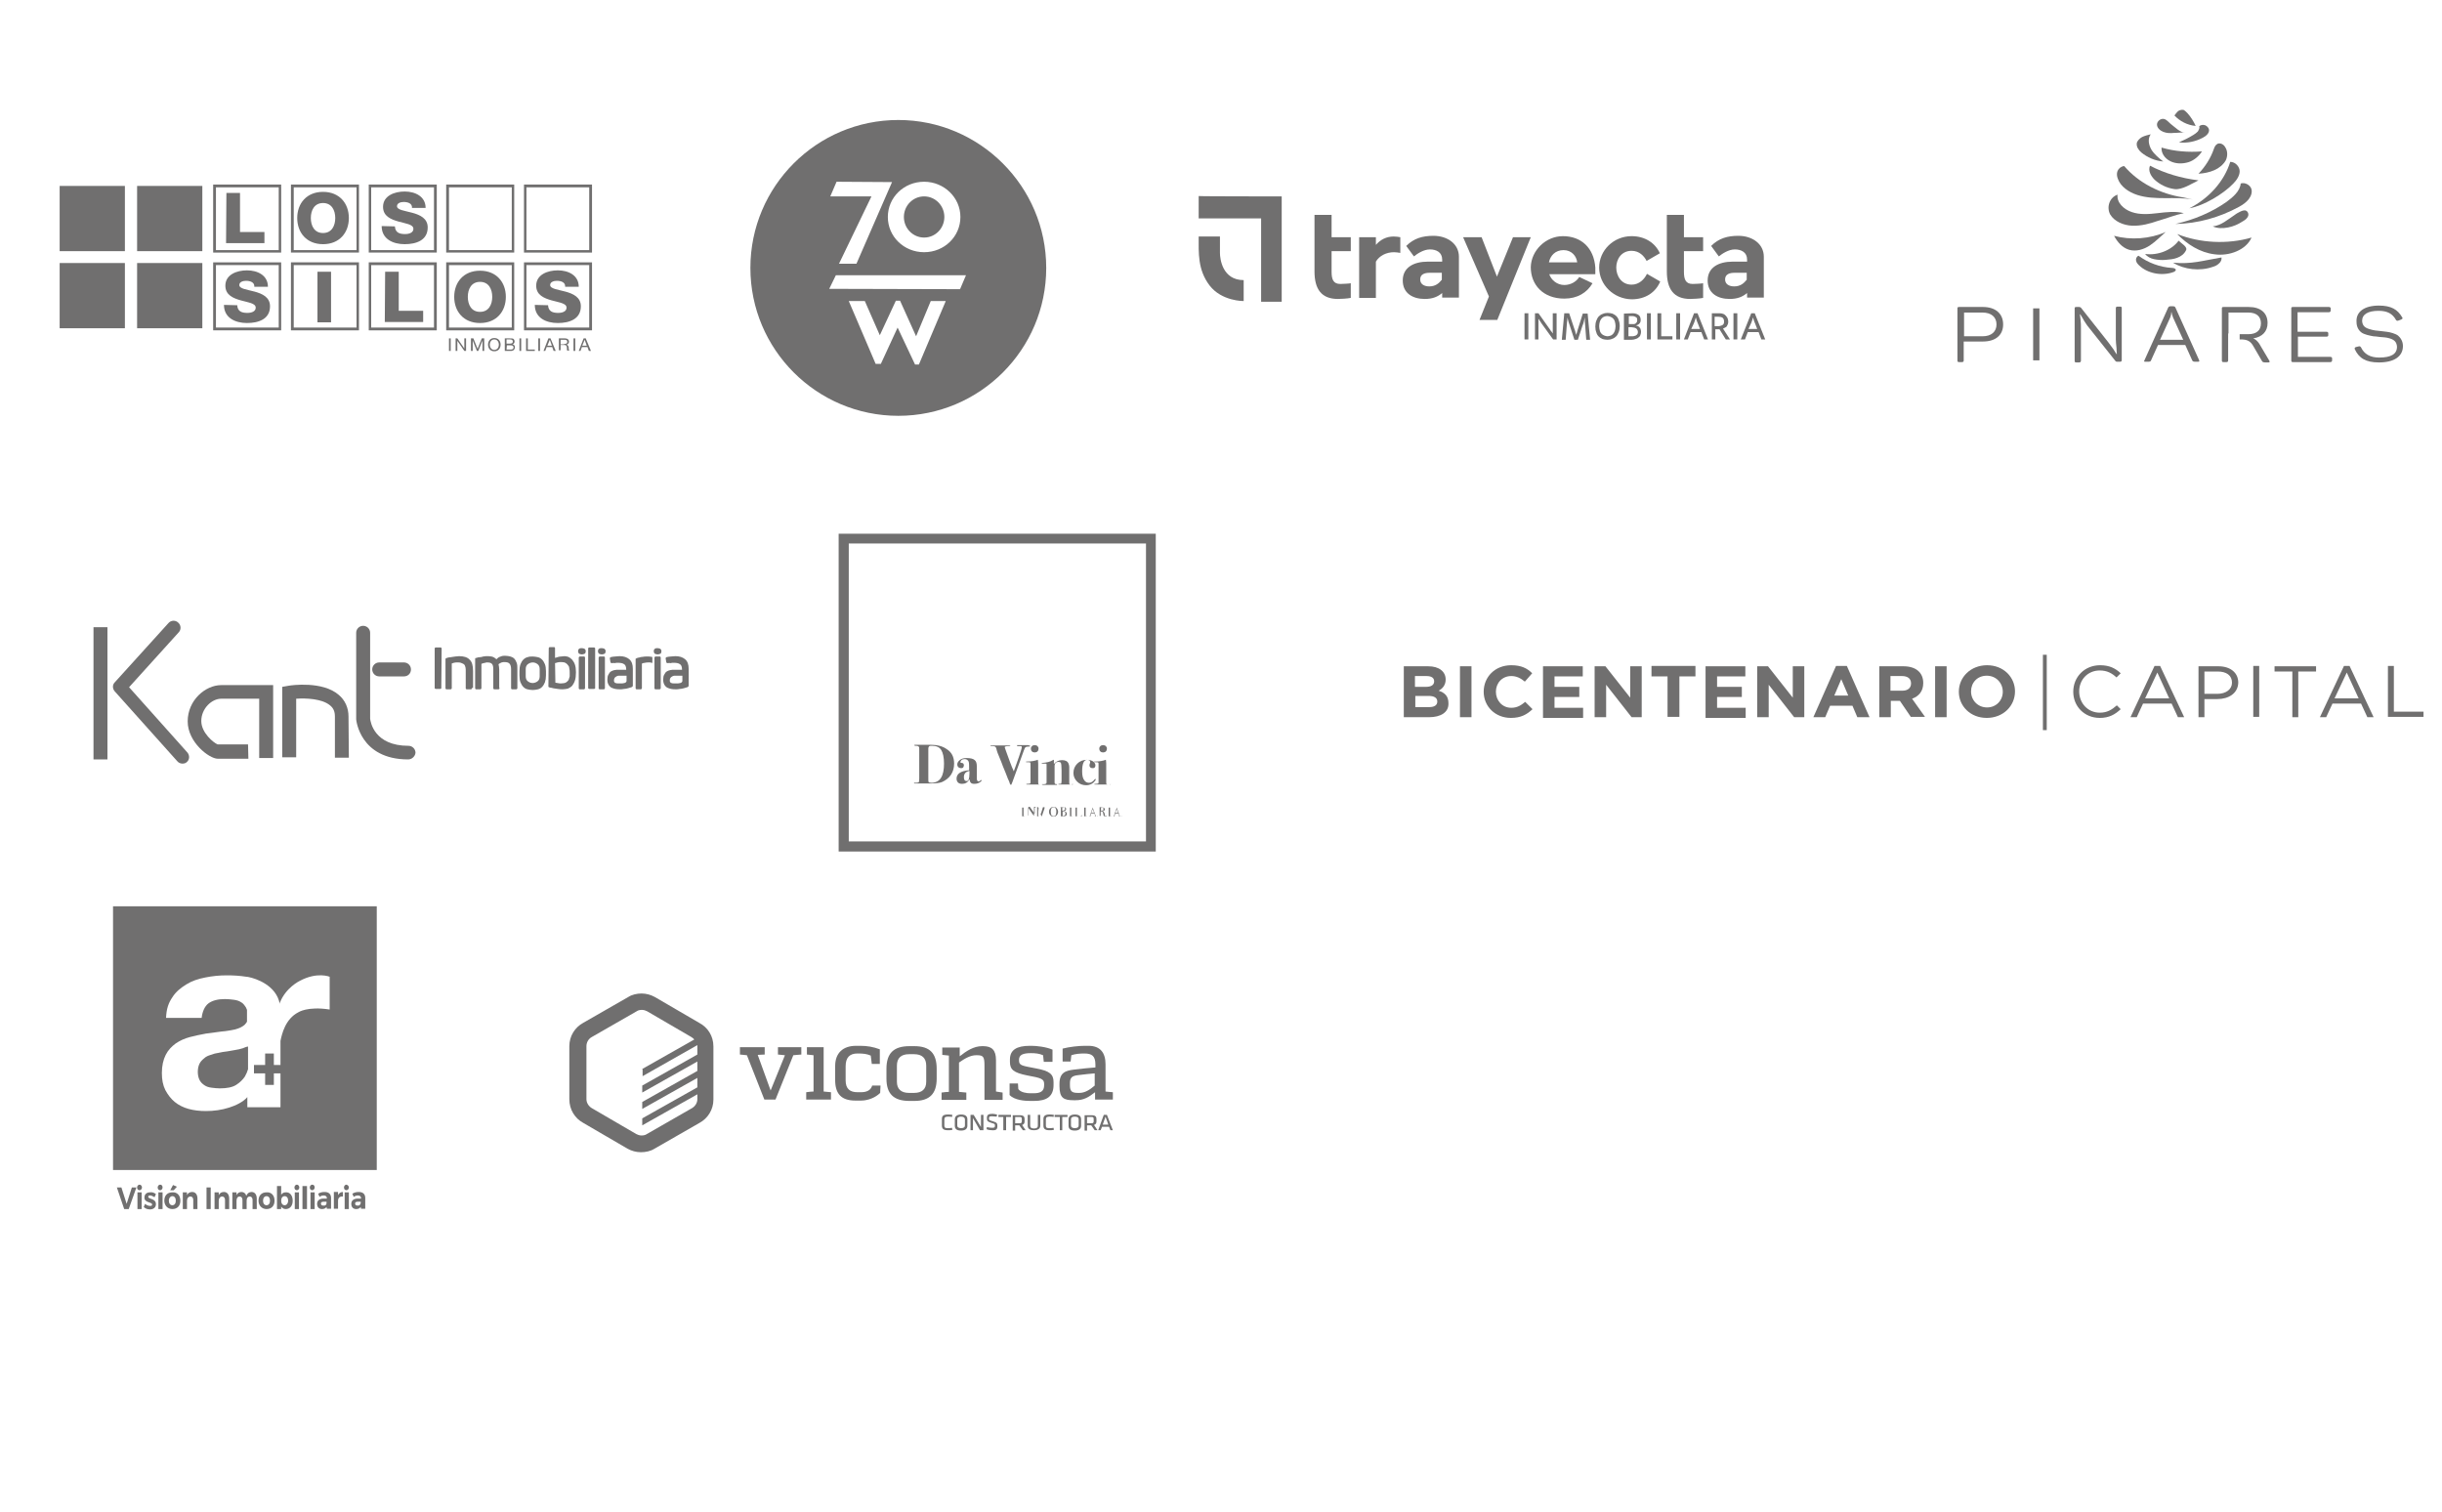 <?xml version="1.0" encoding="utf-8"?>
<!-- Generator: Adobe Illustrator 25.0.1, SVG Export Plug-In . SVG Version: 6.00 Build 0)  -->
<svg version="1.1" id="Capa_1" xmlns="http://www.w3.org/2000/svg" xmlns:xlink="http://www.w3.org/1999/xlink" x="0px" y="0px"
	 viewBox="0 0 700 433.3" style="enable-background:new 0 0 700 433.3;" xml:space="preserve">
<style type="text/css">
	.st0{fill:#706F6F;}
	.st1{fill-rule:evenodd;clip-rule:evenodd;fill:#706F6F;}
</style>
<g>
	<g>
		<rect x="17.1" y="53.3" class="st0" width="18.7" height="18.7"/>
	</g>
	<g>
		<rect x="39.3" y="53.3" class="st0" width="18.7" height="18.7"/>
	</g>
	<g>
		<path class="st0" d="M80.6,72.4H61.1V52.9h19.5V72.4z M61.9,71.7h18v-18h-18V71.7z"/>
	</g>
	<g>
		<path class="st0" d="M102.9,72.4H83.4V52.9h19.5V72.4z M84.2,71.7h18v-18h-18V71.7z"/>
	</g>
	<g>
		<path class="st0" d="M125.2,72.4h-19.5V52.9h19.5V72.4z M106.4,71.7h18v-18h-18V71.7z"/>
	</g>
	<g>
		<path class="st0" d="M147.4,72.4h-19.5V52.9h19.5V72.4z M128.7,71.7h18v-18h-18V71.7z"/>
	</g>
	<g>
		<path class="st0" d="M169.7,72.4h-19.5V52.9h19.5V72.4z M150.9,71.7h18v-18h-18V71.7z"/>
	</g>
	<g>
		<path class="st0" d="M80.6,94.7H61.1V75.2h19.5V94.7z M61.9,93.9h18V76h-18V93.9z"/>
	</g>
	<g>
		<path class="st0" d="M102.9,94.7H83.4V75.2h19.5V94.7z M84.2,93.9h18V76h-18V93.9z"/>
	</g>
	<g>
		<path class="st0" d="M125.2,94.7h-19.5V75.2h19.5V94.7z M106.4,93.9h18V76h-18V93.9z"/>
	</g>
	<g>
		<path class="st0" d="M147.4,94.7h-19.5V75.2h19.5V94.7z M128.7,93.9h18V76h-18V93.9z"/>
	</g>
	<g>
		<path class="st0" d="M169.7,94.7h-19.5V75.2h19.5V94.7z M150.9,93.9h18V76h-18V93.9z"/>
	</g>
	<g>
		<rect x="17.1" y="75.4" class="st0" width="18.7" height="18.7"/>
	</g>
	<g>
		<rect x="39.3" y="75.4" class="st0" width="18.7" height="18.7"/>
	</g>
	<g>
		<g>
			<path class="st0" d="M64.9,55.3h3.9v11.2h7v3.2h-11L64.9,55.3L64.9,55.3z"/>
		</g>
		<g>
			<path class="st0" d="M92.6,55c4.7,0,7.4,3.3,7.4,7.5S97.3,70,92.6,70s-7.4-3.3-7.4-7.5S87.9,55,92.6,55z M92.6,66.8
				c2.5,0,3.5-2.1,3.5-4.3s-1-4.3-3.5-4.3s-3.5,2.1-3.5,4.3C89.1,64.7,90.1,66.8,92.6,66.8z"/>
		</g>
		<g>
			<path class="st0" d="M113.2,64.9c0.1,1.7,1.2,2.2,2.9,2.2c1.2,0,2.4-0.4,2.4-1.5c0-1.3-2.2-1.5-4.3-2.1c-2.1-0.6-4.4-1.5-4.4-4.2
				c0-3.2,3.3-4.4,6.2-4.4c3,0,6,1.4,6,4.7h-3.9c0.1-1.3-1.2-1.7-2.4-1.7c-0.8,0-1.9,0.3-1.9,1.2c0,1.1,2.2,1.3,4.4,1.9
				c2.2,0.6,4.4,1.6,4.4,4.2c0,3.7-3.3,4.8-6.6,4.8c-3.4,0-6.6-1.5-6.6-5.2L113.2,64.9L113.2,64.9z"/>
		</g>
	</g>
	<g>
		<g>
			<path class="st0" d="M128.7,97h0.5v3.6h-0.5V97z"/>
		</g>
		<g>
			<path class="st0" d="M130.6,97h0.5l2,2.9l0,0V97h0.5v3.6h-0.5l-2-2.9l0,0v2.9h-0.5V97z"/>
		</g>
		<g>
			<path class="st0" d="M135,97h0.7l1.2,3l1.2-3h0.7v3.6h-0.5v-3l0,0l-1.2,3h-0.4l-1.2-3l0,0v3H135V97z"/>
		</g>
		<g>
			<path class="st0" d="M141.7,96.9c1.2,0,1.8,0.9,1.8,1.9s-0.6,1.9-1.8,1.9s-1.8-0.9-1.8-1.9S140.5,96.9,141.7,96.9z M141.7,100.3
				c0.9,0,1.3-0.8,1.3-1.5s-0.4-1.5-1.3-1.5c-0.9,0-1.3,0.8-1.3,1.5S140.8,100.3,141.7,100.3z"/>
		</g>
		<g>
			<path class="st0" d="M144.7,97h1.4c0.3,0,0.8,0,1,0.1s0.4,0.4,0.4,0.8s-0.2,0.7-0.6,0.8l0,0c0.5,0.1,0.7,0.4,0.7,0.9
				s-0.4,1-1.1,1h-1.8L144.7,97L144.7,97z M145.2,98.5h1c0.6,0,0.8-0.2,0.8-0.6c0-0.5-0.4-0.6-0.8-0.6h-1V98.5z M145.2,100.2h1.3
				c0.4,0,0.7-0.2,0.7-0.6c0-0.5-0.4-0.6-0.8-0.6h-1.1L145.2,100.2L145.2,100.2z"/>
		</g>
		<g>
			<path class="st0" d="M148.9,97h0.5v3.6h-0.5V97z"/>
		</g>
		<g>
			<path class="st0" d="M150.8,97h0.5v3.2h2v0.4h-2.5V97z"/>
		</g>
		<g>
			<path class="st0" d="M154.3,97h0.5v3.6h-0.5V97z"/>
		</g>
		<g>
			<path class="st0" d="M157.2,97h0.6l1.5,3.6h-0.6l-0.4-1.1h-1.6l-0.4,1.1h-0.5L157.2,97z M156.9,99.1h1.3l-0.6-1.7l0,0L156.9,99.1
				z"/>
		</g>
		<g>
			<path class="st0" d="M160.2,97h1.8c0.7,0,1.1,0.4,1.1,0.9c0,0.4-0.2,0.8-0.7,0.9l0,0c0.4,0.1,0.5,0.4,0.6,0.7c0,0.3,0,0.8,0.2,1
				h-0.6c-0.1-0.1-0.1-0.5-0.1-0.9c-0.1-0.3-0.1-0.7-0.6-0.7h-1.2v1.5h-0.5V97z M161.7,98.6c0.5,0,0.9-0.1,0.9-0.6
				c0-0.4-0.2-0.6-0.7-0.6h-1.2v1.3h1V98.6z"/>
		</g>
		<g>
			<path class="st0" d="M164.4,97h0.5v3.6h-0.5V97z"/>
		</g>
		<g>
			<path class="st0" d="M167.3,97h0.6l1.5,3.6h-0.6l-0.4-1.1h-1.6l-0.4,1.1h-0.5L167.3,97z M166.9,99.1h1.3l-0.6-1.7l0,0L166.9,99.1
				z"/>
		</g>
	</g>
	<g>
		<g>
			<path class="st0" d="M68,87.5c0.1,1.7,1.2,2.2,2.9,2.2c1.2,0,2.4-0.4,2.4-1.5c0-1.3-2.2-1.5-4.3-2.1c-2.1-0.6-4.4-1.5-4.4-4.2
				c0-3.2,3.3-4.4,6.2-4.4c3,0,6,1.4,6,4.7h-3.9c0.1-1.3-1.2-1.7-2.4-1.7c-0.8,0-1.9,0.3-1.9,1.2c0,1.1,2.2,1.3,4.4,1.9
				c2.2,0.6,4.4,1.6,4.4,4.2c0,3.7-3.3,4.8-6.6,4.8c-3.4,0-6.6-1.5-6.6-5.2L68,87.5L68,87.5z"/>
		</g>
	</g>
	<g>
		<g>
			<path class="st0" d="M157.1,87.5c0.1,1.7,1.2,2.2,2.9,2.2c1.2,0,2.4-0.4,2.4-1.5c0-1.3-2.2-1.5-4.3-2.1s-4.4-1.5-4.4-4.2
				c0-3.2,3.3-4.4,6.2-4.4c3,0,6,1.4,6,4.7H162c0.1-1.3-1.2-1.7-2.4-1.7c-0.8,0-1.9,0.3-1.9,1.2c0,1.1,2.2,1.3,4.4,1.9
				s4.4,1.6,4.4,4.2c0,3.7-3.3,4.8-6.6,4.8c-3.4,0-6.6-1.5-6.6-5.2L157.1,87.5L157.1,87.5z"/>
		</g>
	</g>
	<g>
		<g>
			<path class="st0" d="M110.4,77.9h3.9v11.2h7v3.2h-11L110.4,77.9L110.4,77.9z"/>
		</g>
	</g>
	<g>
		<g>
			<path class="st0" d="M137.6,77.6c4.7,0,7.4,3.3,7.4,7.5s-2.7,7.5-7.4,7.5s-7.4-3.3-7.4-7.5S132.9,77.6,137.6,77.6z M137.6,89.4
				c2.5,0,3.5-2.1,3.5-4.3c0-2.2-1-4.3-3.5-4.3s-3.5,2.1-3.5,4.3S135.1,89.4,137.6,89.4z"/>
		</g>
	</g>
	<g>
		<g>
			<path class="st0" d="M91,77.9h3.9v14.5H91V77.9z"/>
		</g>
	</g>
</g>
<g>
	<g>
		<rect x="26.8" y="179.8" class="st0" width="4" height="37.9"/>
	</g>
	<g>
		<path class="st0" d="M52.3,218.9c-0.5,0-1.1-0.2-1.5-0.7l-17.9-20c-0.7-0.8-0.7-1.9,0-2.6l15.4-17c0.7-0.8,2-0.9,2.8-0.1
			c0.8,0.7,0.9,2,0.1,2.8L37,197l16.7,18.7c0.7,0.8,0.7,2.1-0.2,2.8C53.2,218.8,52.7,218.9,52.3,218.9z"/>
	</g>
	<g>
		<path class="st0" d="M71.2,217.5h-8.8c-2.4,0-8.6-4.7-8.6-10.7c0-6.1,5.1-10.4,9.6-10.4h14.9v20.9h-4v-17H63.4
			c-2.7,0-5.7,2.8-5.7,6.4c0,3.4,3.6,6.3,4.7,6.7h8.7L71.2,217.5L71.2,217.5z M62.6,213.6L62.6,213.6L62.6,213.6z"/>
	</g>
	<g>
		<path class="st0" d="M100,217.2h-4v-11.8c0-1.4-0.4-2.4-1.4-3.2c-2.3-1.9-6.8-2.1-9.7-1.9v16.8h-4v-20.2l1.7-0.3
			c1-0.2,9.9-1.4,14.5,2.6c1.8,1.5,2.8,3.7,2.8,6.2L100,217.2L100,217.2z"/>
	</g>
	<g>
		<path class="st0" d="M117,217.7c-13.9,0-14.9-11.4-14.9-11.5v-0.1v-24.7c0-1.1,0.9-2,2-2s2,0.9,2,2V206c0.1,1,1.2,7.8,11,7.8
			c1.1,0,2,0.9,2,2C119,216.8,118.1,217.7,117,217.7z"/>
	</g>
	<g>
		<path class="st0" d="M115.8,193.9h-7.1c-1.1,0-2-0.9-2-2s0.9-2,2-2h7.1c1.1,0,2,0.9,2,2C117.8,193.1,116.9,193.9,115.8,193.9z"/>
	</g>
	<g>
		<path class="st0" d="M126.5,197.2c0,0.1,0,0.2-0.1,0.2c-0.1,0.1-0.2,0.1-0.3,0.1H125c-0.1,0-0.2,0-0.3-0.1
			c-0.1-0.1-0.1-0.1-0.1-0.2v-11.3c0-0.1,0-0.2,0.1-0.2c0.1-0.1,0.2-0.1,0.3-0.1h1.2c0.1,0,0.2,0,0.3,0.1c0.1,0.1,0.1,0.1,0.1,0.2
			L126.5,197.2L126.5,197.2z"/>
		<path class="st0" d="M135.3,197.2c0,0.1,0,0.2-0.1,0.3s-0.2,0.1-0.2,0.1h-1.2c-0.1,0-0.2,0-0.2-0.1c-0.1-0.1-0.1-0.1-0.1-0.3v-5.3
			c0-0.4-0.1-0.7-0.2-1c-0.1-0.3-0.3-0.5-0.5-0.6s-0.5-0.2-0.7-0.3c-0.3-0.1-0.5-0.1-0.8-0.1c-0.2,0-0.4,0-0.6,0
			c-0.2,0-0.4,0.1-0.6,0.1c-0.2,0.1-0.4,0.1-0.6,0.2v7c0,0.1,0,0.2-0.1,0.3s-0.2,0.1-0.2,0.1H128c-0.1,0-0.2,0-0.2-0.1
			c-0.1-0.1-0.1-0.1-0.1-0.3v-8.3c0-0.1,0.1-0.2,0.4-0.3s0.7-0.2,1.1-0.2c0.4-0.1,0.8-0.1,1.3-0.2c0.4,0,0.8-0.1,1.1-0.1
			c1.3,0,2.4,0.3,3,1c0.7,0.6,1,1.7,1,3.3v4.8H135.3z"/>
		<path class="st0" d="M143.2,197.2c0,0.1,0,0.2-0.1,0.3s-0.2,0.1-0.2,0.1h-1.2c-0.1,0-0.2,0-0.2-0.1c-0.1-0.1-0.1-0.1-0.1-0.3v-5.3
			c0-0.8-0.1-1.3-0.4-1.6c-0.3-0.3-0.7-0.4-1.4-0.4c-0.1,0-0.3,0-0.5,0.1c-0.2,0-0.3,0.1-0.5,0.1c-0.2,0.1-0.4,0.1-0.6,0.2v6.9
			c0,0.1,0,0.2-0.1,0.3s-0.2,0.1-0.2,0.1h-1.2c-0.1,0-0.2,0-0.2-0.1c-0.1-0.1-0.1-0.1-0.1-0.3v-8.4c0-0.1,0.1-0.2,0.4-0.2
			c0.2-0.1,0.5-0.2,0.9-0.2s0.7-0.1,1-0.2c0.3,0,0.6-0.1,0.8-0.1c0.5,0,1.1,0,1.6,0.1s1,0.4,1.4,0.8c0.2-0.2,0.4-0.4,0.7-0.6
			c0.3-0.1,0.6-0.2,0.8-0.3c0.3-0.1,0.5-0.1,0.7-0.1s0.3,0,0.4,0c0.5,0,1,0.1,1.4,0.2c0.4,0.1,0.8,0.3,1.1,0.6s0.5,0.7,0.7,1.2
			s0.2,1.1,0.2,1.9v5.3c0,0.1,0,0.2-0.1,0.3s-0.2,0.1-0.2,0.1h-1.2c-0.1,0-0.2,0-0.2-0.1c-0.1-0.1-0.1-0.1-0.1-0.3v-5.4
			c0-0.8-0.2-1.3-0.5-1.6s-0.8-0.4-1.4-0.4c-0.2,0-0.5,0-0.8,0.1s-0.6,0.3-0.9,0.5c0.1,0.5,0.2,1,0.2,1.5s0,0.9,0,1.4v3.9H143.2z"/>
		<path class="st0" d="M152.7,188.2c0.5,0,1,0.1,1.5,0.2c0.5,0.1,0.9,0.4,1.2,0.7s0.6,0.8,0.8,1.3s0.3,1.2,0.3,2v1.2
			c0,0.8-0.1,1.4-0.3,2c-0.2,0.5-0.5,1-0.8,1.3s-0.7,0.6-1.2,0.7c-0.5,0.1-0.9,0.2-1.5,0.2c-0.5,0-1-0.1-1.5-0.2
			c-0.5-0.1-0.9-0.4-1.2-0.7s-0.6-0.8-0.8-1.3s-0.3-1.2-0.3-2v-1.2c0-0.8,0.1-1.4,0.3-2c0.2-0.5,0.5-1,0.8-1.3s0.7-0.6,1.2-0.7
			C151.7,188.2,152.2,188.2,152.7,188.2z M152.7,189.9c-0.5,0-1,0.2-1.4,0.5s-0.6,0.8-0.6,1.4v2.1c0,0.6,0.2,1.1,0.6,1.4
			c0.4,0.3,0.8,0.5,1.4,0.5c0.5,0,1-0.2,1.4-0.5s0.6-0.8,0.6-1.4v-2.1c0-0.6-0.2-1.1-0.6-1.4C153.7,190.1,153.3,189.9,152.7,189.9z"
			/>
		<path class="st0" d="M157.3,185.9c0-0.1,0-0.2,0.1-0.3s0.2-0.1,0.2-0.1h1.2c0.1,0,0.2,0,0.2,0.1c0.1,0.1,0.1,0.1,0.1,0.3v2.7
			c0.7-0.2,1.2-0.4,1.7-0.4c0.4,0,0.8-0.1,1-0.1c0.4,0,0.7,0.1,1.1,0.2c0.4,0.2,0.7,0.4,1.1,0.8c0.3,0.4,0.6,0.8,0.8,1.4
			c0.2,0.6,0.3,1.3,0.3,2.2c0,1-0.1,1.8-0.3,2.4c-0.2,0.6-0.5,1.1-0.8,1.5c-0.4,0.4-0.8,0.6-1.2,0.8c-0.5,0.1-1,0.2-1.5,0.2
			c-0.4,0-0.9,0-1.4-0.1s-0.9-0.1-1.3-0.2c-0.4-0.1-0.7-0.2-1-0.2c-0.2-0.1-0.4-0.2-0.4-0.2L157.3,185.9L157.3,185.9z M159.2,195.7
			c0.2,0,0.4,0.1,0.6,0.1c0.2,0,0.4,0.1,0.6,0.1c0.2,0,0.4,0,0.6,0c0.5,0,1-0.1,1.3-0.3s0.5-0.4,0.7-0.7c0.1-0.3,0.2-0.6,0.3-1
			c0-0.4,0-0.7,0-1.1c0-0.4,0-0.7-0.1-1.1c0-0.3-0.1-0.7-0.3-0.9c-0.2-0.3-0.4-0.5-0.7-0.7s-0.7-0.3-1.2-0.3c-0.2,0-0.4,0-0.6,0
			c-0.2,0-0.4,0.1-0.6,0.1c-0.2,0.1-0.4,0.1-0.7,0.2L159.2,195.7L159.2,195.7z"/>
		<path class="st0" d="M166.8,187.6c-0.3,0-0.5-0.1-0.8-0.2c-0.2-0.2-0.3-0.4-0.3-0.7s0.1-0.6,0.3-0.7c0.2-0.2,0.5-0.2,0.8-0.2
			s0.5,0.1,0.8,0.2c0.2,0.2,0.3,0.4,0.3,0.7s-0.1,0.6-0.3,0.7C167.3,187.5,167.1,187.6,166.8,187.6z M165.9,188.6
			c0-0.1,0-0.2,0.1-0.3s0.2-0.1,0.2-0.1h1.2c0.1,0,0.2,0,0.2,0.1c0.1,0.1,0.1,0.1,0.1,0.3v8.6c0,0.1,0,0.2-0.1,0.3s-0.2,0.1-0.2,0.1
			h-1.2c-0.1,0-0.2,0-0.2-0.1c-0.1-0.1-0.1-0.1-0.1-0.3V188.6z"/>
		<path class="st0" d="M170.6,197.2c0,0.1,0,0.2-0.1,0.2c-0.1,0.1-0.2,0.1-0.3,0.1H169c-0.1,0-0.2,0-0.3-0.1s-0.1-0.1-0.1-0.2v-11.3
			c0-0.1,0-0.2,0.1-0.2c0.1-0.1,0.2-0.1,0.3-0.1h1.2c0.1,0,0.2,0,0.3,0.1s0.1,0.1,0.1,0.2V197.2z"/>
		<path class="st0" d="M172.5,187.6c-0.3,0-0.5-0.1-0.8-0.2c-0.2-0.2-0.3-0.4-0.3-0.7s0.1-0.6,0.3-0.7c0.2-0.2,0.5-0.2,0.8-0.2
			s0.5,0.1,0.8,0.2c0.2,0.2,0.3,0.4,0.3,0.7s-0.1,0.6-0.3,0.7S172.8,187.6,172.5,187.6z M171.6,188.6c0-0.1,0-0.2,0.1-0.3
			s0.2-0.1,0.2-0.1h1.2c0.1,0,0.2,0,0.2,0.1c0.1,0.1,0.1,0.1,0.1,0.3v8.6c0,0.1,0,0.2-0.1,0.3s-0.2,0.1-0.2,0.1h-1.2
			c-0.1,0-0.2,0-0.2-0.1c-0.1-0.1-0.1-0.1-0.1-0.3V188.6z"/>
		<path class="st0" d="M175.3,190.1c-0.1,0-0.2-0.1-0.3-0.2l-0.2-1.2c0-0.1,0.1-0.2,0.2-0.3c0.4-0.1,0.9-0.2,1.3-0.2
			c0.4,0,0.8-0.1,1.3-0.1c1.2,0,2.1,0.3,2.8,0.9c0.7,0.6,1,1.5,1,2.7v4.9c0,0.1-0.1,0.3-0.4,0.4c-0.3,0.1-0.6,0.2-1,0.3
			s-0.8,0.2-1.2,0.2c-0.4,0.1-0.7,0.1-1,0.1c-0.5,0-0.9,0-1.4-0.1c-0.4-0.1-0.8-0.2-1.2-0.4c-0.3-0.2-0.6-0.5-0.8-0.9
			s-0.3-0.8-0.3-1.4c0-0.6,0.1-1.1,0.3-1.4c0.2-0.4,0.4-0.7,0.7-0.9s0.6-0.3,1-0.4c0.4-0.1,0.8-0.1,1.2-0.1h2.2v-0.1
			c0-0.7-0.2-1.3-0.6-1.5c-0.4-0.3-1-0.4-1.8-0.4c-0.3,0-0.6,0-0.9,0.1C175.9,190,175.6,190.1,175.3,190.1z M179.5,193.7H178
			c-0.2,0-0.4,0-0.7,0c-0.2,0-0.4,0.1-0.6,0.2c-0.2,0.1-0.3,0.2-0.5,0.4c-0.1,0.2-0.2,0.4-0.2,0.6c0,0.3,0,0.5,0.1,0.6
			c0.1,0.2,0.2,0.3,0.4,0.3c0.2,0.1,0.3,0.1,0.6,0.1s0.5,0,0.7,0s0.4,0,0.6,0c0.2,0,0.4-0.1,0.6-0.1c0.2-0.1,0.3-0.1,0.4-0.2
			c0.1-0.1,0.2-0.2,0.2-0.4v-1.5H179.5z"/>
		<path class="st0" d="M186.9,190c-0.1,0-0.3,0-0.5-0.1c-0.2,0-0.3,0-0.5,0c-0.4,0-0.7,0-1,0.1c-0.2,0-0.4,0.1-0.6,0.1
			c-0.2,0.1-0.3,0.1-0.3,0.2v6.9c0,0.1,0,0.2-0.1,0.3s-0.2,0.1-0.2,0.1h-1.2c-0.1,0-0.2,0-0.2-0.1c-0.1-0.1-0.1-0.1-0.1-0.3v-8.3
			c0-0.1,0.1-0.1,0.3-0.2c0.2-0.1,0.4-0.2,0.7-0.2c0.3-0.1,0.6-0.2,1-0.2c0.4-0.1,0.8-0.1,1.2-0.1c0.1,0,0.3,0,0.6,0
			s0.6,0.1,0.8,0.1s0.2,0.1,0.2,0.3v1.2C187.1,189.9,187.1,190,186.9,190z"/>
		<path class="st0" d="M188.5,187.6c-0.3,0-0.5-0.1-0.8-0.2c-0.2-0.2-0.3-0.4-0.3-0.7s0.1-0.6,0.3-0.7c0.2-0.2,0.5-0.2,0.8-0.2
			s0.5,0.1,0.8,0.2c0.2,0.2,0.3,0.4,0.3,0.7s-0.1,0.6-0.3,0.7C189,187.5,188.8,187.6,188.5,187.6z M187.6,188.6c0-0.1,0-0.2,0.1-0.3
			s0.2-0.1,0.2-0.1h1.2c0.1,0,0.2,0,0.2,0.1c0.1,0.1,0.1,0.1,0.1,0.3v8.6c0,0.1,0,0.2-0.1,0.3s-0.2,0.1-0.2,0.1h-1.2
			c-0.1,0-0.2,0-0.2-0.1c-0.1-0.1-0.1-0.1-0.1-0.3V188.6z"/>
		<path class="st0" d="M191.3,190.1c-0.1,0-0.2-0.1-0.3-0.2l-0.2-1.2c0-0.1,0.1-0.2,0.2-0.3c0.4-0.1,0.9-0.2,1.3-0.2
			c0.4,0,0.8-0.1,1.3-0.1c1.2,0,2.1,0.3,2.8,0.9c0.7,0.6,1,1.5,1,2.7v4.9c0,0.1-0.1,0.3-0.4,0.4c-0.3,0.1-0.6,0.2-1,0.3
			s-0.8,0.2-1.2,0.2c-0.4,0.1-0.7,0.1-1,0.1c-0.5,0-0.9,0-1.4-0.1c-0.4-0.1-0.8-0.2-1.2-0.4c-0.3-0.2-0.6-0.5-0.8-0.9
			s-0.3-0.8-0.3-1.4c0-0.6,0.1-1.1,0.3-1.4c0.2-0.4,0.4-0.7,0.7-0.9s0.6-0.3,1-0.4c0.4-0.1,0.8-0.1,1.2-0.1h2.2v-0.1
			c0-0.7-0.2-1.3-0.6-1.5c-0.4-0.3-1-0.4-1.8-0.4c-0.3,0-0.6,0-0.9,0.1C191.9,190,191.6,190.1,191.3,190.1z M195.5,193.7H194
			c-0.2,0-0.4,0-0.7,0c-0.2,0-0.4,0.1-0.6,0.2c-0.2,0.1-0.3,0.2-0.5,0.4c-0.1,0.2-0.2,0.4-0.2,0.6c0,0.3,0,0.5,0.1,0.6
			c0.1,0.2,0.2,0.3,0.4,0.3c0.2,0.1,0.3,0.1,0.6,0.1s0.5,0,0.7,0s0.4,0,0.6,0c0.2,0,0.4-0.1,0.6-0.1c0.2-0.1,0.3-0.1,0.4-0.2
			c0.1-0.1,0.2-0.2,0.2-0.4v-1.5H195.5z"/>
	</g>
</g>
<g>
	<g>
		<path class="st0" d="M376.9,61.6h4.8V68h5.5v4h-5.5v5.9c0,2.2,0.5,3.5,2.5,3.5c0.6,0,2.6-0.1,3-0.2v4.2c-0.9,0.2-3,0.3-3.7,0.3
			c-4.7,0-6.7-2.8-6.7-7.9V61.6H376.9z"/>
		<path class="st0" d="M394.4,68v2.2c1.3-1.5,3-2.4,5.1-2.4c0.7,0,1.3,0.1,1.9,0.2v4.5c-0.6-0.1-1.2-0.2-1.8-0.2
			c-2.2,0-4.2,1-5.2,2.7v10.4h-4.8V68H394.4z"/>
		<path class="st0" d="M402.1,80.4c0-3.7,3.1-5.4,7.2-5.4h4.1v-0.6c0-2.1-1.7-2.9-3.5-2.9s-3.6,1.2-4.6,2l-2.2-3
			c2.2-2.2,4.7-2.9,7.8-2.9c4,0,7.3,2.3,7.3,6v11.7h-4.8V84c-1.3,1.1-2.8,1.7-5,1.7C405,85.7,402.1,84.1,402.1,80.4z M407.1,80.1
			c0,1.4,1.2,2,2.6,2c1.7,0,2.7-0.8,3.6-1.9v-2h-3.5C408.4,78.2,407.1,78.6,407.1,80.1z"/>
		<path class="st0" d="M419.4,68h5.3l4.4,11.3l4.6-11.3h5.1l-9.6,23.7h-5.1l2.7-6.7L419.4,68z"/>
		<path class="st0" d="M448,67.7c5.3,0,8.9,3.4,9.3,9c0,0.5,0,1.4,0,1.9h-13.2c0.5,1.6,2.2,3.1,4.3,3.1c1.9,0,3.5-1,4.3-2.3l3.8,1.8
			c-1.6,2.7-4.3,4.4-8.1,4.4c-6.1,0-9.6-4-9.6-9C438.9,71.8,443.1,67.7,448,67.7z M452.1,75.2c-0.2-1.8-1.6-3.5-3.9-3.5
			c-2.4,0-3.8,1.6-4.2,3.5H452.1z"/>
		<path class="st0" d="M458.4,76.7c0-4.9,4.1-9,9.3-9c3.9,0,6.8,2,8.1,4.9l-3.8,2.2c-0.7-1.4-2.1-2.9-4.3-2.9c-3,0-4.4,2.5-4.4,4.8
			s1.4,4.9,4.4,4.9c2.2,0,3.7-1.6,4.4-3.1l3.8,2.2c-1.3,3.1-4.2,5.1-8.2,5.1C462.6,85.7,458.4,81.7,458.4,76.7z"/>
		<path class="st0" d="M477.9,61.6h4.8V68h5.5v4h-5.5v5.9c0,2.2,0.5,3.5,2.5,3.5c0.6,0,2.6-0.1,3-0.2v4.2c-0.9,0.2-3,0.3-3.7,0.3
			c-4.7,0-6.7-2.8-6.7-7.9V61.6H477.9z"/>
		<path class="st0" d="M489.5,80.4c0-3.7,3.1-5.4,7.2-5.4h4.1v-0.6c0-2.1-1.7-2.9-3.5-2.9s-3.6,1.2-4.6,2l-2.2-3
			c2.2-2.2,4.7-2.9,7.8-2.9c4,0,7.3,2.3,7.3,6v11.7h-4.8V84c-1.3,1.1-2.8,1.7-5,1.7C492.4,85.7,489.5,84.1,489.5,80.4z M494.5,80.1
			c0,1.4,1.2,2,2.6,2c1.7,0,2.7-0.8,3.6-1.9v-2h-3.5C495.8,78.2,494.5,78.6,494.5,80.1z"/>
	</g>
	<g>
		<g>
			<path class="st0" d="M438.1,89.8v7.5H437v-7.5H438.1z"/>
			<path class="st0" d="M440,89.8h1l3.4,4.8c0.1,0.2,0.2,0.4,0.4,0.5c0.1,0.2,0.2,0.4,0.3,0.5l0,0c0-0.3,0-0.6,0-0.8
				c0-0.3,0-0.6,0-0.8v-4.2h1.1v7.5h-1l-3.4-4.7c-0.1-0.2-0.2-0.4-0.4-0.6c-0.1-0.2-0.2-0.4-0.4-0.6l0,0c0,0.3,0,0.7,0,1s0,0.7,0,1
				v3.9h-1V89.8z"/>
			<path class="st0" d="M448.4,89.8h1.4l1.6,4.8c0.1,0.2,0.2,0.5,0.2,0.7c0.1,0.2,0.1,0.4,0.2,0.7l0,0c0.1-0.2,0.1-0.4,0.2-0.6
				s0.1-0.4,0.2-0.7l1.5-4.8h1.4l0.7,7.5h-1.1l-0.3-4c0-0.4-0.1-0.8-0.1-1.2c0-0.4,0-0.8,0-1.2l0,0c-0.1,0.4-0.2,0.8-0.3,1.2
				c-0.1,0.4-0.2,0.8-0.4,1.2l-1.3,4h-1l-1.3-4c-0.1-0.4-0.3-0.8-0.4-1.2c-0.1-0.4-0.2-0.8-0.3-1.2l0,0c0,0.4,0,0.8-0.1,1.2
				c0,0.4-0.1,0.8-0.1,1.2l-0.3,4h-1.1L448.4,89.8z"/>
			<path class="st0" d="M460.8,89.7c0.5,0,1,0.1,1.4,0.2c0.4,0.2,0.8,0.4,1.1,0.7c0.3,0.3,0.6,0.7,0.7,1.2c0.2,0.5,0.3,1,0.3,1.7
				c0,0.6-0.1,1.2-0.3,1.7c-0.2,0.5-0.4,0.9-0.7,1.2c-0.3,0.3-0.7,0.6-1.1,0.7c-0.4,0.2-0.9,0.3-1.4,0.3s-1-0.1-1.4-0.2
				c-0.4-0.2-0.8-0.4-1.1-0.7c-0.3-0.3-0.6-0.7-0.7-1.2c-0.2-0.5-0.3-1-0.3-1.7c0-0.6,0.1-1.2,0.3-1.7c0.2-0.5,0.4-0.9,0.7-1.2
				c0.3-0.3,0.7-0.6,1.1-0.7C459.8,89.8,460.3,89.7,460.8,89.7z M458.4,93.5c0,0.5,0.1,0.9,0.2,1.3s0.3,0.7,0.5,0.9
				c0.2,0.2,0.5,0.4,0.8,0.5s0.6,0.2,0.9,0.2s0.6-0.1,0.9-0.2s0.5-0.3,0.7-0.5s0.4-0.6,0.5-0.9c0.1-0.4,0.2-0.8,0.2-1.3
				s-0.1-1-0.2-1.3c-0.1-0.4-0.3-0.7-0.5-0.9s-0.5-0.4-0.8-0.5s-0.6-0.2-0.9-0.2s-0.6,0.1-0.9,0.2s-0.5,0.3-0.7,0.5
				s-0.4,0.6-0.5,0.9C458.5,92.6,458.4,93,458.4,93.5z"/>
			<path class="st0" d="M468,89.8c0.7,0,1.3,0.2,1.7,0.5c0.4,0.3,0.6,0.8,0.6,1.4c0,0.5-0.1,0.8-0.4,1.1c-0.3,0.3-0.6,0.4-1,0.5
				c0.2,0,0.4,0.1,0.6,0.2s0.4,0.2,0.5,0.4c0.1,0.2,0.3,0.3,0.3,0.6c0.1,0.2,0.1,0.5,0.1,0.7c0,0.3-0.1,0.6-0.2,0.9
				s-0.3,0.5-0.6,0.7c-0.2,0.2-0.5,0.3-0.8,0.4s-0.7,0.2-1.1,0.2h-2.2v-7.5L468,89.8L468,89.8z M466.9,92.9h0.9c0.2,0,0.4,0,0.6,0
				s0.3-0.1,0.5-0.2c0.1-0.1,0.2-0.2,0.3-0.4c0.1-0.1,0.1-0.3,0.1-0.6c0-0.4-0.1-0.7-0.4-0.8c-0.3-0.2-0.6-0.3-1-0.3h-1V92.9z
				 M466.9,96.4h1c0.2,0,0.4,0,0.6-0.1c0.2,0,0.4-0.1,0.5-0.2c0.2-0.1,0.3-0.2,0.4-0.4c0.1-0.2,0.1-0.4,0.1-0.6s-0.1-0.5-0.2-0.6
				c-0.1-0.2-0.2-0.3-0.4-0.4c-0.2-0.1-0.4-0.2-0.6-0.2s-0.4-0.1-0.7-0.1h-0.8v2.6H466.9z"/>
			<path class="st0" d="M473.2,89.8v7.5h-1.1v-7.5H473.2z"/>
			<path class="st0" d="M475.1,89.8h1.1v6.6h3.2v0.9h-4.3L475.1,89.8L475.1,89.8z"/>
			<path class="st0" d="M481.6,89.8v7.5h-1.1v-7.5H481.6z"/>
			<path class="st0" d="M485.6,89.8h1l3,7.5h-1.1l-0.8-2.1h-3.1l-0.8,2.1h-1.1L485.6,89.8z M484.8,94.3h2.5l-0.5-1.3
				c-0.1-0.3-0.3-0.7-0.4-1s-0.2-0.6-0.3-1l0,0c-0.1,0.3-0.2,0.7-0.3,1c-0.1,0.3-0.2,0.6-0.4,1L484.8,94.3z"/>
			<path class="st0" d="M490.6,89.8h2.4c0.4,0,0.7,0.1,1,0.2s0.5,0.3,0.7,0.5s0.3,0.4,0.5,0.7c0.1,0.3,0.2,0.6,0.2,0.9
				s0,0.5-0.1,0.8c-0.1,0.2-0.2,0.4-0.3,0.6c-0.1,0.2-0.3,0.3-0.5,0.4s-0.4,0.2-0.6,0.3l2,3.1h-1.2l-1.8-2.9h-1.2v2.9h-1v-7.5H490.6
				z M491.6,93.5h0.9c0.2,0,0.5,0,0.7-0.1s0.4-0.1,0.5-0.2c0.2-0.1,0.3-0.2,0.4-0.4c0.1-0.2,0.1-0.4,0.1-0.6c0-0.5-0.1-0.8-0.4-1.1
				c-0.3-0.2-0.7-0.3-1.2-0.3h-1.1v2.7H491.6z"/>
			<path class="st0" d="M498,89.8v7.5h-1.1v-7.5H498z"/>
			<path class="st0" d="M502,89.8h1l3,7.5h-1.1l-0.8-2.1H501l-0.8,2.1H499L502,89.8z M501.2,94.3h2.5l-0.5-1.3
				c-0.1-0.3-0.3-0.7-0.4-1s-0.2-0.6-0.3-1l0,0c-0.1,0.3-0.2,0.7-0.3,1c-0.1,0.3-0.2,0.6-0.4,1L501.2,94.3z"/>
		</g>
	</g>
	<g>
		<path class="st0" d="M343.6,56.2v6.4h17.9v23.9h5.9V56.3C367.3,56.3,343.5,56.3,343.6,56.2z"/>
		<path class="st0" d="M343.6,67.8h6.1c0,0,0,3,0,4.7s0.7,7.8,6.8,7.8v6c0,0-6.3,0.1-9.8-4.5C343.3,77.3,343.6,72.5,343.6,67.8z"/>
	</g>
</g>
<g>
	<ellipse class="st0" cx="264.9" cy="62.2" rx="5.8" ry="5.9"/>
	<path class="st0" d="M257.5,34.4c-23.4,0-42.4,19-42.4,42.4s19,42.4,42.4,42.4s42.4-19,42.4-42.4S280.8,34.4,257.5,34.4z
		 M264.9,52.1c5.7,0,10.4,4.5,10.4,10.1s-4.6,10.1-10.4,10.1s-10.4-4.5-10.4-10.1S259.1,52.1,264.9,52.1z M239.8,52.1
		c-0.3,0,15.9,0.1,15.9,0.1l-10.2,23.4h-5l9.3-19.3H238L239.8,52.1z M263.4,104.5h-1.1l-5-10.6l-4.8,10.4H251l-7.7-18h4.6l4.3,9.8
		l4.6-9.9h1.2l4.6,10.2l4.2-10.1h4.3L263.4,104.5z M275.2,82.9l-37.5-0.1l1.9-3.9h37.3L275.2,82.9z"/>
</g>
<g>
	<g>
		<path class="st0" d="M273.5,218.9c0,1.2-0.3,2.3-0.9,3.2s-1.5,1.6-2.6,2.1c-0.8,0.3-1.9,0.4-3.5,0.4c0,0-0.1,0-0.4,0
			c-0.2,0-0.5,0-1,0h-0.6c0,0-0.4,0-1.1,0h-1.1c-0.2,0-0.3,0-0.3-0.1s0.2-0.2,0.5-0.1c0.5,0,0.8-0.1,0.9-0.2c0-0.1,0.1-0.4,0.1-1
			V215c0-0.5,0-0.8-0.1-0.9c-0.1-0.2-0.4-0.3-0.9-0.3c-0.2,0-0.4,0-0.4-0.2c0-0.1,0.1-0.1,0.2-0.1h0.3c0.7,0,1.3,0,1.9,0
			c0.9,0,1.6,0,2.1,0c2,0,3.6,0.4,4.7,1.2C272.8,215.6,273.5,217,273.5,218.9z M270.6,218.9c0-1.8-0.3-3.1-0.8-3.9
			c-0.5-0.8-1.4-1.2-2.6-1.2c-0.4,0-0.7,0-0.8,0.1c-0.2,0.1-0.3,0.4-0.3,0.8v8.3c0,0.7,0,1.1,0.1,1.2c0.1,0.1,0.4,0.2,0.9,0.2
			C269.5,224.3,270.6,222.5,270.6,218.9z"/>
		<path class="st0" d="M281.4,223.7c0,0.1-0.1,0.2-0.3,0.4c-0.5,0.4-1.1,0.6-1.8,0.6c-0.5,0-0.8-0.1-1-0.3s-0.3-0.5-0.4-1
			c-0.5,0.9-1.2,1.3-2.1,1.3c-0.5,0-0.9-0.1-1.2-0.4c-0.3-0.3-0.4-0.7-0.4-1.1c0-1.4,1.2-2.2,3.6-2.4v-0.3c0-1.1,0-1.7-0.1-2v-0.1
			c-0.2-0.5-0.6-0.8-1.2-0.8c-0.4,0-0.7,0.1-0.9,0.3c-0.2,0.2-0.3,0.4-0.3,0.6c0,0.1,0.1,0.2,0.4,0.2c0.4,0,0.6,0.3,0.6,0.7
			c0,0.2-0.1,0.4-0.2,0.6c-0.2,0.2-0.4,0.2-0.6,0.2c-0.3,0-0.6-0.1-0.8-0.3c-0.2-0.2-0.3-0.4-0.3-0.7c0-0.5,0.2-0.9,0.7-1.3
			c0.5-0.4,1.1-0.6,1.9-0.6c1.2,0,2,0.2,2.4,0.6c0.4,0.3,0.6,0.9,0.6,1.7v2.8c0,0.5,0,0.9,0,0.9c0.1,0.5,0.2,0.7,0.5,0.7
			c0.2,0,0.4-0.1,0.7-0.4C281.2,223.6,281.3,223.6,281.4,223.7C281.3,223.6,281.4,223.6,281.4,223.7z M277.9,221.7V221
			c-1.1,0.2-1.6,0.8-1.6,1.8c0,0.8,0.3,1.1,0.8,1.1c0.3,0,0.5-0.2,0.6-0.5S277.9,222.5,277.9,221.7z"/>
	</g>
	<g>
		<path class="st0" d="M295.3,213.9c0,0.1-0.1,0.1-0.2,0.1c-0.6,0-1,0.1-1.1,0.2c-0.2,0.1-0.3,0.4-0.5,0.9c-0.1,0.2-0.2,0.6-0.4,1.1
			c-0.6,1.6-1.5,4.3-2.9,8c-0.2,0.5-0.3,0.8-0.4,0.8s-0.2-0.1-0.3-0.3c-0.1-0.4-0.3-0.9-0.6-1.5c-0.3-0.9-0.8-2-1.4-3.5
			c-0.2-0.6-0.6-1.6-1.1-2.8c-0.3-0.7-0.6-1.4-0.8-2.3c-0.1-0.5-0.4-0.7-0.9-0.7h-0.6c-0.1,0-0.2,0-0.2-0.1s0.2-0.1,0.6-0.1h2.8
			c0.1,0,0.3,0,0.5,0s0.4,0,0.6,0h0.9c0.2,0,0.3,0,0.3,0.1s-0.2,0.1-0.6,0.1c-0.6,0-1,0.1-1,0.3c0,0,0.1,0.3,0.3,0.9
			c0.9,2.5,1.6,4.5,2.3,6c0.1-0.3,0.4-1.1,0.8-2.2c0.1-0.3,0.3-0.9,0.7-2c0.5-1.5,0.8-2.4,0.8-2.7c0-0.2-0.1-0.3-0.3-0.3
			c-0.1,0-0.3,0-0.8,0c-0.2,0-0.3-0.1-0.3-0.2c0-0.1,0.1-0.1,0.2-0.1h0.8h0.6h0.4c0.1,0,0.2,0,0.4,0c0.2,0,0.3,0,0.5,0h0.3
			C295.2,213.7,295.3,213.8,295.3,213.9z"/>
		<path class="st0" d="M298.9,224.8c0,0.1-0.1,0.1-0.2,0.1h-2.2h-1.6c-0.1,0-0.2,0-0.3,0c-0.1,0-0.1,0-0.2,0s-0.2,0-0.2-0.1
			s0.1-0.1,0.4-0.1c0.4,0,0.6-0.1,0.7-0.1c0.1-0.1,0.1-0.3,0.1-0.6v-4.7c0-0.4,0-0.7-0.1-0.7c-0.1-0.1-0.3-0.1-0.7-0.1
			c-0.2,0-0.4,0-0.4,0s-0.1,0-0.1-0.1s0.1-0.1,0.3-0.1c1.2,0,2.3-0.2,3.1-0.5c0,0.1,0.1,0.5,0.1,1.1v2.1v3c0,0.4,0,0.7,0.1,0.8
			s0.4,0.1,0.9,0.1C298.8,224.7,298.9,224.8,298.9,224.8z M297.7,214.6c0,0.3-0.1,0.6-0.3,0.8c-0.2,0.2-0.5,0.3-0.8,0.3
			s-0.6-0.1-0.8-0.3c-0.2-0.2-0.3-0.5-0.3-0.8s0.1-0.5,0.3-0.7c0.2-0.2,0.5-0.3,0.8-0.3s0.6,0.1,0.8,0.3S297.7,214.3,297.7,214.6z"
			/>
		<path class="st0" d="M307.6,224.8c0,0.1-0.1,0.1-0.4,0.1c0,0-0.2,0-0.4,0s-0.7,0-1.2,0H305h-1.4c-0.2,0-0.2,0-0.2-0.1
			s0.1-0.1,0.2-0.1h0.1c0.3,0,0.5,0,0.5-0.1s0.1-0.3,0.1-0.7v-3.1c0-1.2-0.1-1.9-0.2-2.1c-0.1-0.2-0.4-0.3-0.7-0.3
			c-0.3,0-0.6,0.1-0.8,0.3c-0.2,0.2-0.3,0.5-0.3,0.8v4.9c0,0.1,0.1,0.2,0.1,0.3c0.1,0,0.3,0.1,0.5,0.1c0.1,0,0.1,0,0.1,0.1
			s0,0.1-0.1,0.1s-0.4,0-0.8,0c-0.5,0-0.9,0-1.2,0c-0.6,0-1.2,0-1.9,0c-0.1,0-0.2,0-0.2-0.1s0.2-0.1,0.5-0.1s0.5-0.1,0.6-0.2
			l0.1-0.2v-3.7c0-1,0-1.6,0-1.6c0-0.2-0.2-0.2-0.5-0.2c-0.1,0-0.3,0-0.4,0h-0.2c-0.2,0-0.3,0-0.3-0.1s0.1-0.1,0.2-0.1
			c1.2-0.1,2.2-0.3,3-0.8c0.1,0,0.1-0.1,0.2-0.1s0.1,0.1,0.1,0.3c0,0.5,0,0.8,0,0.9c0.6-0.7,1.4-1.1,2.3-1.1c1,0,1.6,0.3,1.9,1
			c0.1,0.3,0.2,0.6,0.2,0.9c0,0.3,0,1,0,2.1v2.3c0,0.3,0,0.5,0.1,0.6s0.2,0.1,0.5,0.1C307.4,224.7,307.6,224.8,307.6,224.8z"/>
		<path class="st0" d="M314,219.4c0,0.3-0.1,0.5-0.2,0.6c-0.2,0.2-0.4,0.2-0.6,0.2c-0.6,0-0.9-0.3-0.9-0.8c0-0.1,0-0.3,0.1-0.5
			s0.1-0.3,0.1-0.4c0-0.2-0.1-0.4-0.2-0.5c-0.2-0.1-0.4-0.2-0.6-0.2c-1,0-1.5,1.1-1.5,3.3c0,1.3,0.2,2.1,0.7,2.7
			c0.3,0.4,0.8,0.6,1.3,0.6s1.1-0.3,1.6-1c0.1-0.1,0.1-0.1,0.2-0.1c0,0,0.1,0,0.1,0.1c0,0.2-0.2,0.5-0.6,0.9
			c-0.6,0.5-1.3,0.8-2.1,0.8c-1,0-1.9-0.3-2.6-1s-1.1-1.5-1.1-2.5c0-1.1,0.4-2,1.1-2.7s1.7-1.1,2.8-1.1c0.7,0,1.3,0.2,1.8,0.5
			C313.7,218.6,314,218.9,314,219.4z"/>
		<path class="st0" d="M318.4,224.8c0,0.1-0.1,0.1-0.2,0.1H316h-1.6c-0.1,0-0.2,0-0.3,0c-0.1,0-0.1,0-0.2,0s-0.2,0-0.2-0.1
			s0.1-0.1,0.4-0.1c0.4,0,0.6-0.1,0.7-0.1c0.1-0.1,0.1-0.3,0.1-0.6v-4.7c0-0.4,0-0.7-0.1-0.7c-0.1-0.1-0.3-0.1-0.7-0.1
			c-0.2,0-0.4,0-0.4,0s-0.1,0-0.1-0.1s0.1-0.1,0.3-0.1c1.2,0,2.3-0.2,3.1-0.5c0,0.1,0.1,0.5,0.1,1.1v2.1v3c0,0.4,0,0.7,0.1,0.8
			s0.4,0.1,0.9,0.1C318.4,224.7,318.4,224.8,318.4,224.8z M317.3,214.6c0,0.3-0.1,0.6-0.3,0.8c-0.2,0.2-0.5,0.3-0.8,0.3
			s-0.6-0.1-0.8-0.3c-0.2-0.2-0.3-0.5-0.3-0.8s0.1-0.5,0.3-0.7c0.2-0.2,0.5-0.3,0.8-0.3s0.6,0.1,0.8,0.3
			C317.2,214.1,317.3,214.3,317.3,214.6z"/>
	</g>
	<g>
		<path class="st0" d="M293.8,234L293.8,234L293.8,234c-0.1,0-0.3,0-0.6,0c-0.1,0-0.1,0-0.2,0c0,0-0.1,0-0.2,0h-0.1c0,0,0,0,0.1,0
			s0.2,0,0.2,0s0-0.1,0-0.2v-2.1c0-0.1,0-0.2,0-0.2s-0.1,0-0.2,0s-0.1,0-0.1,0l0,0h0.5c0,0,0.1,0,0.2,0h0.2h0.1c0,0-0.1,0-0.2,0
			s-0.1,0-0.1,0s0,0.1,0,0.2v2.1c0,0.1,0,0.2,0,0.2C293.6,233.9,293.6,233.9,293.8,234C293.8,233.9,293.8,233.9,293.8,234z"/>
		<path class="st0" d="M296.8,231.3c0,0,0,0-0.1,0h-0.1h-0.1h-0.1v0.1v2.2c0,0.1,0,0.2,0,0.2l0,0c0,0,0,0-0.1,0l-0.5-0.7
			c-0.3-0.4-0.7-1-1.1-1.6v2.2c0,0,0,0.1,0.1,0.1c0,0,0.1,0,0.3,0h0.1c0,0,0,0-0.1,0c0,0-0.1,0-0.2,0h-0.1c0,0,0,0-0.1,0
			c0,0-0.1,0-0.2,0l0,0c-0.1,0-0.1,0-0.1,0s0,0,0.1,0c0.2,0,0.3,0,0.3,0s0-0.1,0-0.2v-1.9c0-0.2,0-0.4-0.1-0.4c0,0-0.1,0-0.2,0
			s-0.1,0-0.1,0s0,0,0.1,0s0.1,0,0.2,0s0.1,0,0.1,0s0,0,0.1,0s0.2,0,0.3,0l1.4,2v-1.7c0-0.1,0-0.1,0-0.1l0,0c0,0-0.1,0-0.2,0
			s-0.1,0-0.1,0s0,0,0.1,0h0.1h0.1h0.1c0,0,0,0,0.1,0h0.1L296.8,231.3L296.8,231.3z"/>
		<path class="st0" d="M300.2,234L300.2,234h-0.1c0,0-0.1,0-0.2,0s-0.2,0-0.2,0c-0.1,0-0.2,0-0.3,0c-0.1,0-0.2,0-0.2,0l0,0
			c-0.1,0-0.1,0-0.1,0s0,0,0.1,0s0.2,0,0.2,0s0-0.1,0-0.3v-2c0,0,0,0,0,0.1c-0.1,0.3-0.3,0.8-0.5,1.4l-0.2,0.6
			c0,0.1-0.1,0.2-0.1,0.2s0,0-0.1-0.1c-0.1-0.2-0.3-0.8-0.7-1.8l-0.2-0.4c0,0,0,0.1,0,0.2v1.3c0,0.5,0,0.7,0,0.7s0.1,0.1,0.2,0.1
			s0.1,0,0.1,0s0,0-0.1,0h-0.1h-0.1h-0.5H297c0,0,0.1,0,0.2,0s0.1,0,0.1,0s0-0.1,0-0.2v-1.9c0-0.2,0-0.3,0-0.4c0,0,0-0.1-0.1-0.1
			c0,0-0.1,0-0.2,0h-0.1c0,0,0,0,0.1,0c0,0,0,0,0.1,0h0.2c0.2,0,0.3,0,0.3,0s0.1,0.2,0.2,0.6c0.1,0.2,0.2,0.6,0.5,1.4
			c0.1-0.2,0.1-0.3,0.2-0.5l0.4-1.3c0-0.1,0-0.1,0.1-0.2h0.6c0.1,0,0.1,0,0.2,0l0,0c0,0,0,0-0.1,0s-0.1,0-0.2,0s-0.1,0-0.1,0.1
			c0,0,0,0.2,0,0.5v1.8c0,0.1,0,0.2,0,0.2s0.1,0,0.3,0L300.2,234C300.2,233.9,300.2,233.9,300.2,234z"/>
		<path class="st0" d="M303.3,232.7c0,0.4-0.1,0.7-0.4,1c-0.2,0.3-0.5,0.4-0.9,0.4s-0.7-0.1-0.9-0.4c-0.3-0.3-0.4-0.6-0.4-1
			s0.1-0.7,0.4-1c0.2-0.3,0.6-0.4,0.9-0.4c0.4,0,0.7,0.1,0.9,0.4C303.1,231.9,303.3,232.3,303.3,232.7z M302.8,232.7
			c0-0.5-0.1-0.8-0.3-1.1c-0.1-0.2-0.3-0.2-0.5-0.2s-0.4,0.1-0.5,0.2c-0.2,0.2-0.3,0.6-0.3,1.1c0,0.4,0.1,0.7,0.2,1
			c0.2,0.2,0.4,0.3,0.6,0.3c0.3,0,0.4-0.1,0.6-0.3C302.7,233.4,302.8,233.1,302.8,232.7z"/>
		<path class="st0" d="M305.8,233.3c0,0.3-0.1,0.5-0.4,0.6c-0.1,0.1-0.3,0.1-0.5,0.1c-0.1,0-0.2,0-0.5,0h-0.5h-0.1c0,0,0,0,0.1,0
			s0.2,0,0.2,0s0-0.1,0-0.2v-2.1c0-0.1,0-0.2,0-0.2s-0.1,0-0.2-0.1c-0.1,0-0.1,0-0.1,0s0,0,0.1,0l0,0h0.1h0.8c0.3,0,0.5,0,0.6,0.1
			c0.2,0.1,0.2,0.3,0.2,0.5s-0.1,0.3-0.2,0.4c-0.1,0.1-0.3,0.2-0.6,0.2l0,0c0.2,0,0.4,0.1,0.6,0.1
			C305.7,232.8,305.8,233,305.8,233.3z M305.3,231.9c0-0.2-0.1-0.4-0.2-0.5c-0.1,0-0.2-0.1-0.4-0.1c0,0-0.1,0-0.2,0v1.1l0,0h0.2
			c0.2,0,0.3-0.1,0.4-0.2C305.3,232.2,305.3,232.1,305.3,231.9z M305.4,233.2c0-0.3-0.1-0.5-0.4-0.6c-0.1,0-0.2,0-0.4,0v1.2
			c0,0.1,0,0.1,0,0.1s0.1,0,0.2,0c0.2,0,0.3-0.1,0.4-0.2C305.4,233.6,305.4,233.5,305.4,233.2z"/>
		<path class="st0" d="M307.5,234L307.5,234L307.5,234c-0.1,0-0.3,0-0.6,0c-0.1,0-0.1,0-0.2,0c0,0-0.1,0-0.2,0h-0.1c0,0,0,0,0.1,0
			s0.2,0,0.2,0s0-0.1,0-0.2v-2.1c0-0.1,0-0.2,0-0.2s-0.1,0-0.2,0s-0.1,0-0.1,0l0,0h0.5c0,0,0.1,0,0.2,0h0.2h0.1c0,0-0.1,0-0.2,0
			s-0.1,0-0.1,0s0,0.1,0,0.2v2.1c0,0.1,0,0.2,0,0.2C307.2,233.9,307.3,233.9,307.5,234C307.5,233.9,307.5,233.9,307.5,234z"/>
		<path class="st0" d="M310.1,233.7c0,0.1,0,0.2,0,0.3l0,0H310c-0.1,0-0.1,0-0.2,0h-1.7H308c0,0,0,0,0.1,0s0.2,0,0.2,0v-0.1v-2.2
			c0-0.1,0-0.2,0-0.2s-0.1,0-0.2,0s-0.1,0-0.1,0l0,0l0,0c0.1,0,0.3,0,0.5,0h0.1c0.1,0,0.1,0,0.2,0l0,0h0.1l0,0h-0.1
			c-0.1,0-0.1,0-0.1,0s0,0.1,0,0.2v2.3c0.1,0,0.2,0,0.3,0c0.3,0,0.5,0,0.7,0c0.1,0,0.2-0.1,0.3-0.2c0-0.1,0.1-0.2,0.1-0.3v-0.1
			c0,0,0,0,0,0.1L310.1,233.7L310.1,233.7C310.1,233.6,310.1,233.6,310.1,233.7L310.1,233.7L310.1,233.7z"/>
		<path class="st0" d="M311.6,234L311.6,234L311.6,234c-0.1,0-0.3,0-0.6,0c-0.1,0-0.1,0-0.2,0c0,0-0.1,0-0.2,0h-0.1c0,0,0,0,0.1,0
			s0.2,0,0.2,0s0-0.1,0-0.2v-2.1c0-0.1,0-0.2,0-0.2s-0.1,0-0.2,0s-0.1,0-0.1,0l0,0h0.5c0,0,0.1,0,0.2,0h0.2h0.1c0,0-0.1,0-0.2,0
			s-0.1,0-0.1,0s0,0.1,0,0.2v2.1c0,0.1,0,0.2,0,0.2C311.4,233.9,311.4,233.9,311.6,234C311.6,233.9,311.6,233.9,311.6,234z"/>
		<path class="st0" d="M314.7,234C314.7,234,314.6,234,314.7,234c-0.1,0-0.1,0-0.1,0h-0.5h-0.5c0,0,0,0-0.1,0s-0.1,0-0.1,0
			s0,0,0.1,0c0.2,0,0.4,0,0.4-0.1l0,0v-0.1v-0.1c0-0.1-0.1-0.3-0.2-0.5h-0.9c-0.2,0.4-0.2,0.7-0.2,0.7v0.1c0,0,0.1,0,0.2,0
			s0.1,0,0.1,0s0,0-0.1,0s-0.3,0-0.4,0h-0.1h-0.1c0,0,0,0-0.1,0H312c0,0,0,0,0.1,0s0.1,0,0.2,0l0.1-0.1c0.3-1,0.6-1.7,0.8-2.3v-0.1
			v-0.1l0,0l0,0c0,0.1,0.1,0.3,0.2,0.6s0.3,0.9,0.7,1.9c0,0.1,0,0.1,0.1,0.1c0,0,0.1,0,0.2,0C314.6,233.9,314.7,233.9,314.7,234z
			 M313.6,233c0-0.1-0.1-0.3-0.2-0.6l-0.2-0.5c-0.1,0.3-0.2,0.7-0.4,1.1H313.6z"/>
		<path class="st0" d="M317.2,233.9c0,0.1-0.1,0.2-0.3,0.2c-0.2,0-0.4-0.1-0.5-0.3c-0.1-0.1-0.1-0.1-0.1-0.2c0-0.1,0-0.2-0.1-0.5
			c0-0.2-0.1-0.3-0.2-0.4c-0.1-0.1-0.2-0.1-0.5-0.1v1.2c0,0.1,0,0.1,0.1,0.1c0,0,0.1,0,0.2,0h0.1c0,0,0,0-0.1,0l0,0c0,0-0.1,0-0.4,0
			c0,0-0.1,0-0.2,0s-0.2,0-0.2,0l0,0c-0.1,0-0.1,0-0.1,0s0,0,0.1,0s0.2,0,0.2,0s0-0.1,0-0.2v-2.1c0-0.1,0-0.2,0-0.2s-0.1,0-0.2,0
			s-0.1,0-0.1,0s0,0,0.1,0l0,0h0.5c0.1,0,0.1,0,0.2,0s0.2,0,0.2,0c0.2,0,0.4,0.1,0.6,0.2c0.1,0.1,0.2,0.3,0.2,0.4
			c0,0.2-0.1,0.3-0.2,0.4c-0.2,0.1-0.4,0.2-0.6,0.2l0,0l0,0c0.3,0,0.5,0.1,0.6,0.3c0.1,0.1,0.2,0.4,0.2,0.8c0,0.2,0.1,0.3,0.2,0.3
			h0.1l0,0v-0.1C317,233.8,317,233.8,317.2,233.9C317.1,233.8,317.2,233.8,317.2,233.9z M316.3,231.9c0-0.4-0.2-0.6-0.5-0.6
			c-0.1,0-0.1,0-0.2,0v0.1v1c0.3,0,0.4,0,0.6-0.1C316.3,232.3,316.3,232.1,316.3,231.9z"/>
		<path class="st0" d="M318.6,234L318.6,234L318.6,234c-0.1,0-0.3,0-0.6,0c-0.1,0-0.1,0-0.2,0c0,0-0.1,0-0.2,0h-0.1c0,0,0,0,0.1,0
			s0.2,0,0.2,0s0-0.1,0-0.2v-2.1c0-0.1,0-0.2,0-0.2s-0.1,0-0.2,0s-0.1,0-0.1,0l0,0h0.5c0,0,0.1,0,0.2,0h0.2h0.1c0,0-0.1,0-0.2,0
			s-0.1,0-0.1,0s0,0.1,0,0.2v2.1c0,0.1,0,0.2,0,0.2C318.3,233.9,318.4,233.9,318.6,234C318.6,233.9,318.6,233.9,318.6,234z"/>
		<path class="st0" d="M321.6,234L321.6,234c-0.1,0-0.1,0-0.1,0H321h-0.5c0,0,0,0-0.1,0s-0.1,0-0.1,0s0,0,0.1,0c0.2,0,0.4,0,0.4-0.1
			l0,0v-0.1v-0.1c0-0.1-0.1-0.3-0.2-0.5h-0.9c-0.2,0.4-0.2,0.7-0.2,0.7v0.1c0,0,0.1,0,0.2,0s0.1,0,0.1,0s0,0-0.1,0s-0.3,0-0.4,0
			h-0.1h-0.1c0,0,0,0-0.1,0h-0.1c0,0,0,0,0.1,0s0.1,0,0.2,0l0.1-0.1c0.3-1,0.6-1.7,0.8-2.3v-0.1v-0.1l0,0l0,0c0,0.1,0.1,0.3,0.2,0.6
			s0.3,0.9,0.7,1.9c0,0.1,0,0.1,0.1,0.1c0,0,0.1,0,0.2,0C321.6,233.9,321.6,233.9,321.6,234z M320.5,233c0-0.1-0.1-0.3-0.2-0.6
			l-0.2-0.5c-0.1,0.3-0.2,0.7-0.4,1.1H320.5z"/>
	</g>
	<g>
		<path class="st0" d="M331.3,244.1h-90.9V153h90.9V244.1z M243.3,241.2h85.2v-85.4h-85.2V241.2z"/>
	</g>
</g>
<g>
	<g>
		<g>
			<g>
				<path class="st0" d="M641.8,59.3c1.1-0.6,2.1-1.3,2.8-2.2s1.1-2.1,0.7-3.1c-0.4-1-1.8-1.8-3-1.4c-0.2,2.2-2.2,3.9-4.1,5.3
					c-4.3,3-9.3,5.1-14.6,6.3C630,64.1,636.3,62.3,641.8,59.3z"/>
				<path class="st0" d="M627.6,59.7c5.7-2.9,10-7.8,11.7-13.3c1.5,0,2.7,1.4,2.7,2.7s-0.9,2.6-1.9,3.6
					C637.3,55.6,631.7,59,627.6,59.7z"/>
				<path class="st0" d="M634.6,42.7c0.2-0.6,0.5-1.2,1.1-1.5c0.8-0.3,1.7,0.2,2.1,0.9c0.8,1.1,0.8,2.7,0.2,3.9
					c-0.7,1.2-1.9,2.2-3.3,2.8c-1.4,0.6-2.9,0.9-4.5,1C632.2,47.7,633.7,45.3,634.6,42.7z"/>
				<path class="st0" d="M630.2,51.7c-4.9-0.6-9.7-2-13.9-4.2c-0.6,1.4,0.2,2.9,1.3,4c1.5,1.4,3.5,2.4,5.7,2.7
					S628.3,52.6,630.2,51.7z"/>
				<path class="st0" d="M631.2,43.4c-3.9,0.3-7.9,0-11.6-1.1c-0.1,1.6,0.9,3.1,2.5,3.9c1.6,0.8,3.5,0.8,5.2,0.3
					C628.9,46,630.3,44.8,631.2,43.4z"/>
				<path class="st0" d="M620.1,46.3c-1.3-1-2.6-2.1-3.4-3.4c-0.8-1.4-1.1-3.1-0.2-4.4c-0.8,0.2-1.7,0.4-2.5,0.8
					c-0.7,0.4-1.4,1.1-1.5,1.8c-0.1,1,0.5,1.9,1.3,2.6C615.5,45.1,617.7,46.1,620.1,46.3z"/>
				<path class="st0" d="M625.9,56.6c-6.7-1-12.9-4.2-17-9c-0.9,0.1-1.6,0.7-1.9,1.4c-0.3,0.7-0.2,1.6,0.1,2.3
					c0.8,2.2,3.1,3.8,5.6,4.6s5.2,0.9,7.9,0.9s5.4-0.1,8,0.4"/>
				<path class="st0" d="M626,61.1c-2.4-0.6-5-0.3-7.5,0s-5.1,0.5-7.4-0.3c-2.4-0.8-4.4-2.8-4.1-5c-2.4,0.8-3.2,3.7-2.1,5.7
					c1.2,2,3.8,3.1,6.3,3.2c2.6,0.1,5.1-0.6,7.4-1.4C621.1,62.6,623.5,61.6,626,61.1z"/>
				<path class="st0" d="M624.1,67.1c6.6,2.6,14.4,3,21.3,1c-1.5,3.5-6.3,5.4-10.6,4.8C630.6,72.4,626.9,70,624.1,67.1z"/>
				<path class="st0" d="M620.8,66.5c-4.5,2-10,2.4-14.8,1.1c0.9,1.7,2.3,3.4,4.3,4s4.2-0.1,5.9-1.2C618,69.2,619.3,67.8,620.8,66.5
					z"/>
				<path class="st0" d="M624.5,69c-2,2.7-5.9,4.3-9.6,3.8c0.6,0.8,1.6,1.3,2.6,1.5s2.1,0.3,3.2,0.2c1.2-0.1,2.4-0.2,3.4-0.6
					c1.1-0.4,2-1.1,2.5-2.1C627.2,70.8,625.3,69.8,624.5,69z"/>
				<path class="st0" d="M622.9,75.3c3.2,2,7.7,2.5,11.4,1.2c0.7-0.2,1.3-0.5,1.8-1c0.5-0.4,0.8-1.1,0.7-1.7
					C631.4,74.7,628.3,75.8,622.9,75.3z"/>
				<path class="st0" d="M623,78c-3.3,1.2-7.4,0.4-9.8-1.9c-0.4-0.4-0.8-0.8-0.9-1.4c-0.1-0.5,0.1-1.1,0.7-1.4
					c2.7,2,6.1,3.3,9.6,3.5c0.5,0,1.1,0.2,1.1,0.6C623.6,77.7,623.3,77.9,623,78z"/>
				<path class="st0" d="M640.6,61.6c0.5-0.4,1.1-0.7,1.7-1c0.4-0.2,0.8-0.3,1.2-0.3c0.8,0.1,1.2,1,0.9,1.7s-0.9,1.1-1.6,1.5
					c-1.2,0.8-2.6,1.4-4.1,1.7c-1.5,0.3-3.1,0.3-4.4-0.3C636.8,64.6,638.6,62.9,640.6,61.6z"/>
				<path class="st0" d="M631.4,39.5c1-0.5,2-1.4,1.8-2.4c-0.1-0.5-0.6-1-1.1-1.2c-0.6-0.2-1.3-0.1-1.7,0.3c0.2,0.5-0.1,1-0.4,1.5
					c-0.4,0.4-0.8,0.7-1.3,1c-1.3,0.8-2.7,1.5-4.1,2.1C626.9,41.1,629.3,40.6,631.4,39.5z"/>
				<path class="st0" d="M626.4,38c-1-0.1-2.1,0.1-3.2,0.1c-1.1,0.1-2.1,0.1-3.1-0.3c-1-0.4-1.8-1.2-1.8-2.1c0-0.9,1-1.8,2-1.6
					c0.8,0.2,1.3,0.9,1.9,1.4C623.4,36.4,625,38.1,626.4,38z"/>
				<path class="st0" d="M627,32.4c1,1.1,1.8,2.4,2.4,3.7c-2.4-0.2-4.6-1.4-6.1-3c0.3-0.4,0.6-0.8,1-1.2c0.4-0.3,1-0.5,1.6-0.4
					C626.3,31.7,626.7,32.1,627,32.4z"/>
			</g>
			<g>
				<path class="st0" d="M562.9,97.8v5.5c0,0.3-0.1,0.5-0.5,0.5h-0.8c-0.4,0-0.5-0.1-0.5-0.5V88.4c0-0.3,0.1-0.4,0.5-0.4h6.8
					c3.6,0,5.8,1.9,5.8,5s-2.2,4.9-5.8,4.9H562v-1.5h6.3c2.5,0,4-1.3,4-3.4s-1.5-3.4-4-3.4H563v6.9L562.9,97.8L562.9,97.8z"/>
				<path class="st0" d="M607.7,87.9c0.4,0,0.5,0.1,0.5,0.4v14.9c0,0.3-0.1,0.5-0.5,0.5h-0.8c-0.3,0-0.4-0.1-0.5-0.2l-8.1-10.2
					c-0.3-0.5-0.8-1.1-1.2-1.9c-0.5-0.8-0.7-1.2-0.8-1.3h-0.1c0,0.1,0.1,0.7,0.2,1.6c0.1,0.9,0.1,1.7,0.1,2.4v9.3
					c0,0.3-0.2,0.5-0.5,0.5h-0.8c-0.4,0-0.5-0.1-0.5-0.5v-15c0-0.3,0.1-0.4,0.5-0.4h0.8c0.2,0,0.4,0.1,0.5,0.2l7.9,10
					c0.4,0.5,0.8,1.1,1.4,1.9c0.5,0.8,0.8,1.3,0.9,1.4h0.1c0-0.2-0.1-0.7-0.1-1.7c-0.1-1-0.2-1.8-0.2-2.5v-9c0-0.3,0.2-0.4,0.5-0.4
					H607.7z"/>
				<path class="st0" d="M626,97.8l-3.1-6.8c-0.2-0.6-0.4-1.1-0.4-1.5h-0.1c0,0.5-0.1,1-0.3,1.5l-3.1,6.8l-0.5,1.3l-1.9,4.2
					c-0.1,0.3-0.3,0.4-0.9,0.4H615c-0.4,0-0.5-0.1-0.3-0.4l6.8-15.1c0.1-0.2,0.3-0.4,0.6-0.4h0.8c0.3,0,0.6,0.1,0.7,0.4l6.8,15.1
					c0.1,0.3,0,0.4-0.4,0.4h-0.7c-0.5,0-0.8-0.1-0.9-0.4l-1.9-4.2L626,97.8z"/>
				<path class="st0" d="M638.7,95.6v7.7c0,0.3-0.1,0.5-0.5,0.5h-0.8c-0.4,0-0.5-0.1-0.5-0.5V88.4c0-0.3,0.1-0.4,0.5-0.4h7.2
					c3.4,0,5.4,1.7,5.4,4.6c0,2.4-1.5,4-4.1,4.4c0.7,0.3,1.2,0.8,1.7,1.5l2.9,4.9c0.2,0.3,0.1,0.5-0.3,0.5h-0.8
					c-0.5,0-0.9-0.1-1-0.4l-2.5-4.3c-0.8-1.4-1.7-1.9-3.6-1.9H642v-1.5h2.5c2.3,0,3.6-1.1,3.6-3.1s-1.3-3.1-3.6-3.1h-5.7v6"/>
				<path class="st0" d="M658.7,96.5v5.8h9.3c0.3,0,0.5,0.2,0.5,0.4v0.6c0,0.3-0.2,0.5-0.5,0.5h-10.7c-0.4,0-0.5-0.1-0.5-0.5V88.4
					c0-0.3,0.1-0.4,0.5-0.4h10.3c0.3,0,0.5,0.2,0.5,0.4V89c0,0.3-0.2,0.5-0.5,0.5h-9V95"/>
				<path class="st0" d="M681.9,87.6c3.5,0,5.4,1.1,6.7,3.4c0.2,0.2,0.1,0.4-0.3,0.6l-0.8,0.3c-0.3,0.1-0.5,0.1-0.7-0.2
					c-1-1.8-2.5-2.6-5-2.6c-3,0-4.7,1-4.7,2.9c0.1,1.4,0.8,2,2.3,2.4c1,0.3,1.7,0.4,3,0.5c1.5,0.2,2.3,0.2,3.5,0.6
					c0.6,0.2,1.1,0.4,1.5,0.7c0.7,0.6,1.4,1.6,1.4,3c0,2.9-2.4,4.7-6.9,4.7c-3.7,0-5.7-1.2-6.9-3.8c-0.1-0.3,0-0.5,0.3-0.6l0.8-0.2
					c0.3-0.1,0.5,0,0.7,0.3c0.9,1.9,2.6,2.9,5.2,2.9c3.4,0,5.1-1,5.1-3.1c-0.1-1.4-0.8-2-2.1-2.4c-1-0.3-1.6-0.3-2.8-0.4
					c-0.8-0.1-1.5-0.2-1.9-0.2c-0.5-0.1-1.1-0.2-1.8-0.4c-0.7-0.2-1.2-0.4-1.6-0.7c-0.8-0.6-1.4-1.6-1.4-3
					C675.3,89.4,677.7,87.6,681.9,87.6z"/>
				<path class="st0" d="M658,95.1h8.9c0.3,0,0.5,0.2,0.5,0.4v0.6c0,0.3-0.2,0.4-0.5,0.4H658"/>
				<polygon class="st0" points="617.6,98.9 627.5,98.9 626.9,97.4 618.2,97.4 				"/>
				<rect x="582.8" y="88.4" class="st0" width="1.8" height="14.9"/>
			</g>
		</g>
	</g>
</g>
<g>
	<g>
		<path class="st0" d="M409.6,205.6h-7.2V191h7c3.1,0,5,1.5,5,3.8l0,0c0,1.6-0.9,2.6-2,3.2c1.8,0.6,2.8,1.6,2.8,3.6l0,0
			C415.3,204.2,413,205.6,409.6,205.6z M411.1,195.3c0-1-0.8-1.5-2.2-1.5h-3.3v3.1h3.1C410.2,196.9,411.1,196.4,411.1,195.3
			L411.1,195.3z M412,201.1c0-1-0.8-1.6-2.5-1.6h-3.8v3.2h4C411.1,202.7,412,202.2,412,201.1L412,201.1z"/>
		<path class="st0" d="M418.5,205.6V191h3.3v14.6H418.5z"/>
		<path class="st0" d="M433.1,205.8c-4.5,0-7.8-3.3-7.8-7.5l0,0c0-4.2,3.2-7.6,7.9-7.6c2.9,0,4.6,0.9,6,2.3l-2.1,2.4
			c-1.2-1-2.4-1.6-3.9-1.6c-2.6,0-4.4,2-4.4,4.5l0,0c0,2.5,1.8,4.6,4.4,4.6c1.7,0,2.8-0.7,4-1.7l2.1,2.1
			C437.7,204.8,436,205.8,433.1,205.8z"/>
		<path class="st0" d="M442.3,205.6V191h11.4v2.9h-8.1v3h7.1v2.9h-7.1v3.1h8.2v2.9h-11.5V205.6z"/>
		<path class="st0" d="M467.7,205.6l-7.3-9.3v9.3h-3.3V191h3.1l7.1,9v-9h3.3v14.6H467.7z"/>
		<path class="st0" d="M481.4,193.9v11.6H478v-11.6h-4.6v-3H486v3H481.4z"/>
		<path class="st0" d="M488.9,205.6V191h11.4v2.9h-8.1v3h7.1v2.9h-7.1v3.1h8.2v2.9h-11.5V205.6z"/>
		<path class="st0" d="M514.3,205.6l-7.3-9.3v9.3h-3.3V191h3.1l7.1,9v-9h3.3v14.6H514.3z"/>
		<path class="st0" d="M532.4,205.6l-1.4-3.3h-6.4l-1.4,3.3h-3.4l6.5-14.7h3.1l6.5,14.7H532.4z M527.8,194.7l-2,4.7h4L527.8,194.7z"
			/>
		<path class="st0" d="M547.8,205.6l-3.2-4.7H542v4.7h-3.3V191h6.9c3.6,0,5.7,1.8,5.7,4.8l0,0c0,2.4-1.3,3.8-3.2,4.5l3.7,5.2h-4
			V205.6z M547.8,195.9c0-1.4-1-2.1-2.6-2.1h-3.3v4.2h3.4C546.9,198,547.8,197.2,547.8,195.9L547.8,195.9z"/>
		<path class="st0" d="M554.7,205.6V191h3.3v14.6H554.7z"/>
		<path class="st0" d="M569.5,205.8c-4.7,0-8-3.4-8-7.5l0,0c0-4.2,3.4-7.6,8.1-7.6c4.7,0,8,3.4,8,7.5l0,0
			C577.6,202.4,574.2,205.8,569.5,205.8z M574.1,198.3c0-2.5-1.9-4.6-4.6-4.6s-4.5,2-4.5,4.5l0,0c0,2.5,1.9,4.6,4.6,4.6
			C572.2,202.8,574.1,200.8,574.1,198.3L574.1,198.3z"/>
	</g>
	<g>
		<path class="st0" d="M601.9,205.8c-4.4,0-7.6-3.3-7.6-7.5s3.2-7.6,7.7-7.6c2.7,0,4.4,0.9,5.9,2.3l-1.2,1.2c-1.3-1.2-2.7-2-4.8-2
			c-3.4,0-5.9,2.6-5.9,6s2.5,6.1,5.9,6.1c2.1,0,3.4-0.8,4.9-2.1l1.1,1.1C606.3,204.8,604.6,205.8,601.9,205.8z"/>
		<path class="st0" d="M626.1,205.6h-1.8l-1.8-3.9h-8.2l-1.8,3.9h-1.8l6.9-14.7h1.6L626.1,205.6z M618.4,192.8l-3.5,7.4h6.9
			L618.4,192.8z"/>
		<path class="st0" d="M635.6,200.4h-3.7v5.2h-1.7V191h5.7c3.4,0,5.7,1.8,5.7,4.7C641.5,198.8,638.8,200.4,635.6,200.4z
			 M635.7,192.5h-3.8v6.4h3.7c2.5,0,4.2-1.3,4.2-3.2C639.8,193.6,638.2,192.5,635.7,192.5z"/>
		<path class="st0" d="M647.6,190.9v14.6h-1.7v-14.6H647.6z"/>
		<path class="st0" d="M658.8,205.6h-1.7v-13.1H652V191h11.9v1.5h-5.1L658.8,205.6L658.8,205.6z"/>
		<path class="st0" d="M680.4,205.6h-1.8l-1.8-3.9h-8.2l-1.8,3.9H665l6.9-14.7h1.6L680.4,205.6z M672.7,192.8l-3.5,7.4h6.9
			L672.7,192.8z"/>
		<path class="st0" d="M684.5,190.9h1.7V204h8.5v1.5h-10.2V190.9z"/>
	</g>
	<g>
		<rect x="585.6" y="187.7" class="st0" width="1.1" height="21.6"/>
	</g>
</g>
<g>
	<path class="st1" d="M270.7,322.7v-1.8c0-0.6,0.3-0.8,1-0.8c0.3,0,0.9,0,1.2,0.1l0.1-0.6c-0.5-0.1-0.9-0.1-1.3-0.1
		c-1.3,0-1.7,0.4-1.7,1.3v1.9c0,0.9,0.5,1.3,1.7,1.3c0.4,0,0.8,0,1.3-0.1l-0.1-0.6c-0.4,0.1-0.9,0.1-1.2,0.1
		C271,323.4,270.7,323.3,270.7,322.7"/>
	<path class="st1" d="M276.6,320.9v1.7c0,0.5-0.3,0.8-1.1,0.8c-0.8,0-1.1-0.3-1.1-0.8v-1.7c0-0.5,0.3-0.8,1.1-0.8
		C276.2,320.1,276.6,320.4,276.6,320.9 M277.3,320.9c0-0.8-0.4-1.4-1.8-1.4s-1.8,0.7-1.8,1.4v1.8c0,0.8,0.4,1.4,1.8,1.4
		s1.8-0.7,1.8-1.4V320.9z"/>
	<polygon class="st1" points="280.9,324 281.9,324 281.9,319.6 281.2,319.6 281.2,323.1 279.1,319.6 278.2,319.6 278.2,324 
		278.9,324 278.9,320.5 	"/>
	<path class="st1" d="M285.9,322.8c0-0.8-0.1-1-1.4-1.4c-1-0.3-1-0.3-1-0.8s0.1-0.6,0.9-0.6c0.3,0,0.9,0.1,1.3,0.1l0.1-0.6
		c-0.4-0.1-1-0.2-1.3-0.2c-1.2,0-1.6,0.3-1.6,1.2c0,0.8,0.1,1,1.3,1.4c1,0.3,1,0.3,1,0.8s-0.1,0.6-0.9,0.6c-0.4,0-1-0.1-1.4-0.2
		l-0.1,0.6c0.4,0.2,1.1,0.3,1.5,0.3C285.6,324.1,285.9,323.7,285.9,322.8"/>
	<polygon class="st1" points="287.6,324 288.4,324 288.4,320.2 289.8,320.2 289.8,319.6 286.2,319.6 286.2,320.2 287.6,320.2 	"/>
	<path class="st1" d="M291,320.2h1.3c0.5,0,0.6,0.2,0.6,0.6v0.6c0,0.4-0.1,0.6-0.6,0.6H291V320.2z M293.2,324h0.8l-1-1.5
		c0.5-0.2,0.7-0.5,0.7-1v-0.7c0-0.7-0.3-1.1-1.4-1.1h-2v4.4h0.7v-1.5h1.2L293.2,324z"/>
	<path class="st1" d="M297.5,319.6v3.1c0,0.5-0.3,0.8-1.1,0.8c-0.8,0-1.1-0.3-1.1-0.8v-3.1h-0.7v3.1c0,0.7,0.4,1.3,1.8,1.3
		c1.3,0,1.8-0.6,1.8-1.3v-3.1H297.5z"/>
	<path class="st1" d="M299.8,322.7v-1.8c0-0.6,0.3-0.8,1-0.8c0.3,0,0.9,0,1.2,0.1l0.1-0.6c-0.5-0.1-0.9-0.1-1.3-0.1
		c-1.2,0-1.7,0.4-1.7,1.3v1.9c0,0.9,0.5,1.3,1.7,1.3c0.4,0,0.8,0,1.3-0.1l-0.1-0.6c-0.4,0.1-0.9,0.1-1.2,0.1
		C300.1,323.4,299.8,323.3,299.8,322.7"/>
	<polygon class="st1" points="303.8,324 304.5,324 304.5,320.2 306,320.2 306,319.6 302.3,319.6 302.3,320.2 303.8,320.2 	"/>
	<path class="st1" d="M309.2,320.9v1.7c0,0.5-0.3,0.8-1.1,0.8c-0.8,0-1.1-0.3-1.1-0.8v-1.7c0-0.5,0.3-0.8,1.1-0.8
		C308.9,320.1,309.2,320.4,309.2,320.9 M309.9,320.9c0-0.8-0.4-1.4-1.8-1.4s-1.8,0.7-1.8,1.4v1.8c0,0.8,0.4,1.4,1.8,1.4
		s1.8-0.7,1.8-1.4V320.9z"/>
	<path class="st1" d="M311.6,320.2h1.3c0.5,0,0.6,0.2,0.6,0.6v0.6c0,0.4-0.1,0.6-0.6,0.6h-1.3V320.2z M313.8,324h0.8l-1-1.5
		c0.5-0.2,0.7-0.5,0.7-1v-0.7c0-0.7-0.3-1.1-1.4-1.1h-2v4.4h0.7v-1.5h1.2L313.8,324z"/>
	<path class="st1" d="M317.7,322.4h-1.6l0.8-2.3L317.7,322.4z M317.3,319.6h-0.9l-1.6,4.4h0.7l0.4-1h2l0.4,1h0.7L317.3,319.6z"/>
	<path class="st1" d="M229.7,300.2H223v2.1c0.7,0.1,1.4,0.1,2,0.2l-4.1,10.1l0,0l-3.7-10.2c0.6,0,1.2-0.1,2-0.1v-2.1h-7.1v2.1
		c0.7,0.1,1.4,0.1,2,0.2l5,12.7h3.2l5.1-12.7c0.7-0.1,1.4-0.1,2.3-0.2V300.2z"/>
	<path class="st1" d="M236.3,300.2h-5v2.1c0.7,0.1,1.3,0.1,1.9,0.2v10.4c-0.6,0-1.3,0.1-2.1,0.2v2.1h7.1v-2.1
		c-0.8-0.1-1.4-0.1-2.1-0.2v-12.7H236.3z"/>
	<path class="st1" d="M252.4,311.2H250l-0.1,0.3c-0.5,1.2-1.7,1.6-3.1,1.6h-1c-2.1,0-3.4-0.9-3.4-3.4v-4c0-2.6,1.2-3.7,3.4-3.7
		c1.7,0,2.6,0.1,3.8,0.6l0.3,2.4h2.3v-4.2c-1.9-0.7-3.6-1-5.6-1h-1.2c-3.7,0-6,2-6,5.8v4c0,4,1.8,5.9,5.8,5.9h1.6
		c2.1,0,4.2-0.9,5.5-2.2L252.4,311.2L252.4,311.2z"/>
	<path class="st1" d="M260.6,313.3c-2.3,0-3.5-1.1-3.5-3.2v-4.6c0-2.2,1.2-3.3,3.5-3.3h1.4c2.3,0,3.5,1.1,3.5,3.3v4.6
		c0,2.1-1.2,3.2-3.5,3.2H260.6z M262.1,315.6c4.4,0,6.4-2.1,6.4-6.4v-2.8c0-4.4-1.9-6.5-6.4-6.5h-1.4c-4.6,0-6.6,2.1-6.6,6.5v2.8
		c0,4.3,2,6.4,6.6,6.4H262.1z"/>
	<path class="st1" d="M285.5,312.9v-9c0-2.9-1.2-4-3.7-4h-0.3c-2.4,0-4.5,1.4-6.4,2.9v-2.5h-5v2.1c0.7,0.1,1.3,0.1,1.9,0.2V313
		c-0.6,0-1.3,0.1-2.1,0.2v2.1h7.1v-2.1c-0.8-0.1-1.4-0.1-2.1-0.2v-8.4c1.7-1.2,3.3-2.1,4.9-2.1h0.3c1.8,0,2.1,0.5,2.1,3v9.8h5.2
		v-2.1L285.5,312.9z"/>
	<path class="st1" d="M289.5,304.4c0,2.2,1,3.1,5,3.9c3.9,0.7,4.8,1,4.8,2.4v0.4c0,1.7-1,2.3-3,2.3h-1c-0.9,0-2.7-0.2-3.4-1.2
		l-0.1-1.6h-2.4v3.3c1.4,1.5,4.4,1.7,5.9,1.7h1.1c3.7,0,5.6-1.3,5.6-4.6v-0.8c0-2.3-1.2-3.2-4.9-3.9c-4.1-0.8-5-0.8-5-2.3v-0.2
		c0-1.4,1.1-1.9,3.4-1.9c1.2,0,2.4,0.1,3.5,0.6l0.2,1.9h2.5v-3.5c-1.8-0.8-4.6-1.1-6-1.1h-0.5c-3.8,0-5.7,1.2-5.7,3.9V304.4z"/>
	<path class="st1" d="M309,313.3c-1.8,0-2.3-0.5-2.3-2.2v-0.6c0-1.6,0.6-2.1,2.4-2.3c1.4-0.2,3.6-0.4,4.7-0.5v3.5
		c-1.4,1.2-2.8,2.1-4.4,2.1H309z M316.9,305.1c0-3.3-1.5-5.3-4.9-5.3h-1.1c-1.7,0-4.4,0.3-6.3,0.8v3.7h2.3l0.2-1.8
		c1.1-0.4,2.6-0.5,3.7-0.5c2.2,0,3.2,0.7,3.2,3.2v0.8c-2.1,0.2-3.8,0.3-6,0.6c-2.5,0.3-4.3,0.8-4.3,4.1v0.6c0,3.5,1.2,4.1,4.1,4.1
		h0.5c2.4,0,3.8-0.9,5.6-2.3v2.1h5.1v-2.1c-0.9-0.1-1.6-0.1-2.1-0.2L316.9,305.1L316.9,305.1z"/>
	<path class="st0" d="M184,306.5l15-8.5c-0.2-0.3-0.5-0.5-0.8-0.7l-12.7-7.4c-0.4-0.2-0.9-0.4-1.5-0.4c-0.5,0-1.1,0.1-1.5,0.4
		l-12.9,7.4c-0.9,0.5-1.5,1.5-1.5,2.6v7.6v0.9v6.7c0,1.1,0.7,2.1,1.6,2.6l12.7,7.4c0.4,0.2,0.9,0.4,1.5,0.4c0.5,0,1.1-0.1,1.5-0.4
		l12.9-7.4c0.9-0.5,1.6-1.5,1.6-2.6v-1.4l-15.8,8.9v-2l15.8-8.9V309l0,0l-15.8,8.9v-2l15.8-8.9v-2.7l-15.8,8.9v-2l15.8-8.9V300
		c0-0.1,0-0.2,0-0.4l-15.7,8.9v-2H184z M204.5,300v7.6v7.6c0,2.9-1.6,5.4-4,6.7l-12.9,7.4c-1.1,0.7-2.5,1-3.9,1s-2.7-0.4-3.8-1
		l-12.7-7.4c-2.4-1.3-4-3.8-4-6.8v-6.7v-8.5c0-2.9,1.6-5.4,4-6.7l12.9-7.4c1.1-0.7,2.5-1,3.8-1c1.4,0,2.7,0.4,3.8,1l12.7,7.4
		C202.9,294.5,204.5,297,204.5,300"/>
</g>
<g>
	<g>
		<path class="st0" d="M69.6,300.5c-0.6,0.2-1.5,0.4-2.2,0.5s-1.5,0.3-2.3,0.4s-1.6,0.2-2.4,0.4c-0.8,0.1-1.5,0.3-2.3,0.6
			c-0.7,0.2-1.4,0.5-1.9,1c-0.5,0.4-1,0.9-1.3,1.5s-0.5,1.4-0.5,2.4c0,0.9,0.2,1.7,0.5,2.3c0.3,0.6,0.8,1.1,1.4,1.5
			c0.6,0.4,1.2,0.6,2,0.7s1.6,0.2,2.4,0.2c2,0,3.6-0.3,4.7-1s1.9-1.5,2.5-2.4c0.4-0.7,0.7-1.4,0.9-2.1V300
			C70.5,300.1,70.1,300.3,69.6,300.5z"/>
		<path class="st0" d="M32.4,259.8v75.6H108v-75.6H32.4z M94.5,289.4c-6.4-1-9,0.8-9,0.8c-3.7,1.9-4.7,6.2-5.1,8.2v6.9h-1.9V302H76
			v3.3h-3.2v2.4H76v3.3h2.5v-3.3h1.9v9.7h-9.5v-2.9c-1.2,1.4-3.3,2.4-5.2,3c-2.2,0.7-4.4,1-6.7,1c-1.8,0-3.4-0.2-4.9-0.6
			s-2.9-1.1-4-2s-2-2.1-2.7-3.4c-0.7-1.4-1-3-1-4.9c0-2.1,0.4-3.8,1.1-5.2c0.7-1.4,1.7-2.4,2.9-3.3c1.2-0.8,2.5-1.4,4-1.8
			s3-0.7,4.6-1c1.5-0.2,3-0.4,4.5-0.6c1.5-0.1,2.8-0.4,3.9-0.6c1.1-0.3,2-0.7,2.7-1.3c0.3-0.3,0.5-0.6,0.7-0.9v-3.4
			c-0.1-0.3-0.2-0.5-0.3-0.7c-0.4-0.6-0.8-1.2-1.4-1.5c-0.6-0.4-1.3-0.6-2.1-0.7c-0.8-0.1-1.6-0.2-2.5-0.2c-2,0-3.6,0.4-4.7,1.2
			c-1.2,0.9-1.8,2.5-2,4.2H47.6c0.1-2.6,0.7-4.3,1.8-5.9c1-1.6,2.4-2.7,4-3.7s3.4-1.6,5.5-2c2-0.4,4-0.6,6.1-0.6
			c1.9,0,3.7,0.1,5.6,0.4c0.3,0,0.7,0.1,0.7,0.1l0,0c2,0.4,7.9,2.3,8.9,7.7c0-0.2,0-0.3,0-0.3c1.7-4.4,5.7-6.3,5.7-6.3
			c5-2.7,8.6-1.2,8.6-1.2S94.5,289.4,94.5,289.4z"/>
	</g>
	<g>
		<path class="st0" d="M35.6,346.6l-2.1-6.2h1.3l1.5,4.7l1.5-4.7h1.3l-2.2,6.2H35.6z"/>
		<path class="st0" d="M40.7,340.4c0,0.4-0.3,0.8-0.7,0.8s-0.7-0.3-0.7-0.8c0-0.4,0.3-0.8,0.7-0.8S40.7,340,40.7,340.4z M39.4,346.6
			v-4.8h1.2v4.8H39.4z"/>
		<path class="st0" d="M44.7,342.3l-0.4,0.9c-0.5-0.3-0.9-0.5-1.3-0.5c-0.3,0-0.5,0.1-0.5,0.4c0,0.7,2.2,0.4,2.2,2.1
			c0,1-0.8,1.5-1.7,1.5c-0.7,0-1.3-0.2-1.8-0.7l0.4-0.9c0.4,0.4,1,0.6,1.5,0.6c0.3,0,0.5-0.1,0.5-0.4c0-0.8-2.2-0.4-2.2-2
			c0-1,0.7-1.5,1.6-1.5C43.6,341.7,44.2,341.9,44.7,342.3z"/>
		<path class="st0" d="M46.6,340.4c0,0.4-0.3,0.8-0.7,0.8s-0.7-0.3-0.7-0.8c0-0.4,0.3-0.8,0.7-0.8C46.4,339.6,46.6,340,46.6,340.4z
			 M45.4,346.6v-4.8h1.2v4.8H45.4z"/>
		<path class="st0" d="M51.7,344.2c0,1.5-0.9,2.4-2.3,2.4c-1.3,0-2.3-1-2.3-2.4c0-1.5,0.9-2.4,2.3-2.4
			C50.8,341.7,51.7,342.7,51.7,344.2z M48.4,344.2c0,0.8,0.4,1.3,1,1.3s1-0.5,1-1.3s-0.4-1.3-1-1.3
			C48.9,342.9,48.4,343.4,48.4,344.2z M49.8,341.2h-1l0.8-1.5l1.1,0.5L49.8,341.2z"/>
		<path class="st0" d="M56.6,343.6v3h-1.2V344c0-0.6-0.3-1-0.8-1c-0.6,0-1,0.5-1,1.2v2.4h-1.2v-4.8h1.2v0.8c0.3-0.6,0.8-0.9,1.5-0.9
			C56,341.7,56.6,342.4,56.6,343.6z"/>
		<path class="st0" d="M59.2,346.6v-6.2h1.2v6.2H59.2z"/>
		<path class="st0" d="M65.7,343.6v3h-1.2V344c0-0.6-0.3-1-0.8-1c-0.6,0-1,0.5-1,1.2v2.4h-1.2v-4.8h1.2v0.8c0.3-0.6,0.8-0.9,1.5-0.9
			C65.1,341.7,65.7,342.4,65.7,343.6z"/>
		<path class="st0" d="M73.6,343.6v3h-1.2V344c0-0.6-0.3-1-0.8-1c-0.6,0-0.9,0.5-0.9,1.2v2.4h-1.2V344c0-0.6-0.3-1-0.8-1
			c-0.6,0-0.9,0.5-0.9,1.2v2.4h-1.2v-4.8h1.2v0.8c0.3-0.6,0.8-0.9,1.4-0.9c0.7,0,1.2,0.4,1.4,1.1c0.3-0.7,0.8-1.1,1.5-1.1
			C73,341.7,73.6,342.4,73.6,343.6z"/>
		<path class="st0" d="M78.7,344.2c0,1.5-0.9,2.4-2.3,2.4c-1.3,0-2.3-1-2.3-2.4c0-1.5,0.9-2.4,2.3-2.4
			C77.8,341.7,78.7,342.7,78.7,344.2z M75.4,344.2c0,0.8,0.4,1.3,1,1.3s1-0.5,1-1.3s-0.4-1.3-1-1.3
			C75.8,342.9,75.4,343.4,75.4,344.2z"/>
		<path class="st0" d="M83.9,344.2c0,1.5-0.8,2.4-2,2.4c-0.6,0-1-0.3-1.3-0.7v0.7h-1.2V340h1.2v2.5c0.3-0.5,0.8-0.7,1.3-0.7
			C83.1,341.7,83.9,342.7,83.9,344.2z M82.6,344.2c0-0.8-0.4-1.3-1-1.3s-1,0.5-1,1.3s0.4,1.3,1,1.3S82.6,344.9,82.6,344.2z"/>
		<path class="st0" d="M85.8,340.4c0,0.4-0.3,0.8-0.7,0.8s-0.7-0.3-0.7-0.8c0-0.4,0.3-0.8,0.7-0.8S85.8,340,85.8,340.4z M84.5,346.6
			v-4.8h1.2v4.8H84.5z"/>
		<path class="st0" d="M86.7,346.6V340H88v6.6H86.7z"/>
		<path class="st0" d="M90.2,340.4c0,0.4-0.3,0.8-0.7,0.8c-0.4,0-0.7-0.3-0.7-0.8c0-0.4,0.3-0.8,0.7-0.8
			C90,339.6,90.2,340,90.2,340.4z M89,346.6v-4.8h1.2v4.8H89z"/>
		<path class="st0" d="M93.6,346c-0.3,0.4-0.7,0.6-1.3,0.6c-0.9,0-1.4-0.6-1.4-1.5s0.6-1.4,1.6-1.5h1.2v-0.1c0-0.5-0.3-0.8-0.9-0.8
			c-0.4,0-0.8,0.1-1.2,0.4l-0.4-0.9c0.6-0.4,1.2-0.5,1.9-0.5c1.1,0,1.8,0.6,1.8,1.7v3.1h-1.2L93.6,346L93.6,346z M93.6,344.9v-0.4
			h-0.9c-0.5,0-0.7,0.2-0.7,0.5c0,0.4,0.2,0.6,0.7,0.6C93.2,345.7,93.6,345.4,93.6,344.9z"/>
		<path class="st0" d="M96.9,342.6c0.3-0.6,0.8-0.9,1.4-0.9v1.3c-0.9-0.1-1.4,0.4-1.4,1.2v2.3h-1.2v-4.8h1.2V342.6z"/>
		<path class="st0" d="M100,340.4c0,0.4-0.3,0.8-0.7,0.8c-0.4,0-0.7-0.3-0.7-0.8c0-0.4,0.3-0.8,0.7-0.8
			C99.7,339.7,100,340,100,340.4z M98.8,346.6v-4.8h1.2v4.8H98.8z"/>
		<path class="st0" d="M103.4,346c-0.3,0.4-0.7,0.6-1.3,0.6c-0.9,0-1.4-0.6-1.4-1.5s0.6-1.4,1.6-1.5h1.2v-0.1c0-0.5-0.3-0.8-0.9-0.8
			c-0.4,0-0.8,0.1-1.2,0.4l-0.4-0.9c0.6-0.4,1.2-0.5,1.9-0.5c1.1,0,1.8,0.6,1.8,1.7v3.1h-1.2L103.4,346L103.4,346z M103.4,344.9
			v-0.4h-0.9c-0.5,0-0.7,0.2-0.7,0.5c0,0.4,0.2,0.6,0.7,0.6C102.9,345.7,103.3,345.4,103.4,344.9z"/>
	</g>
</g>
</svg>
